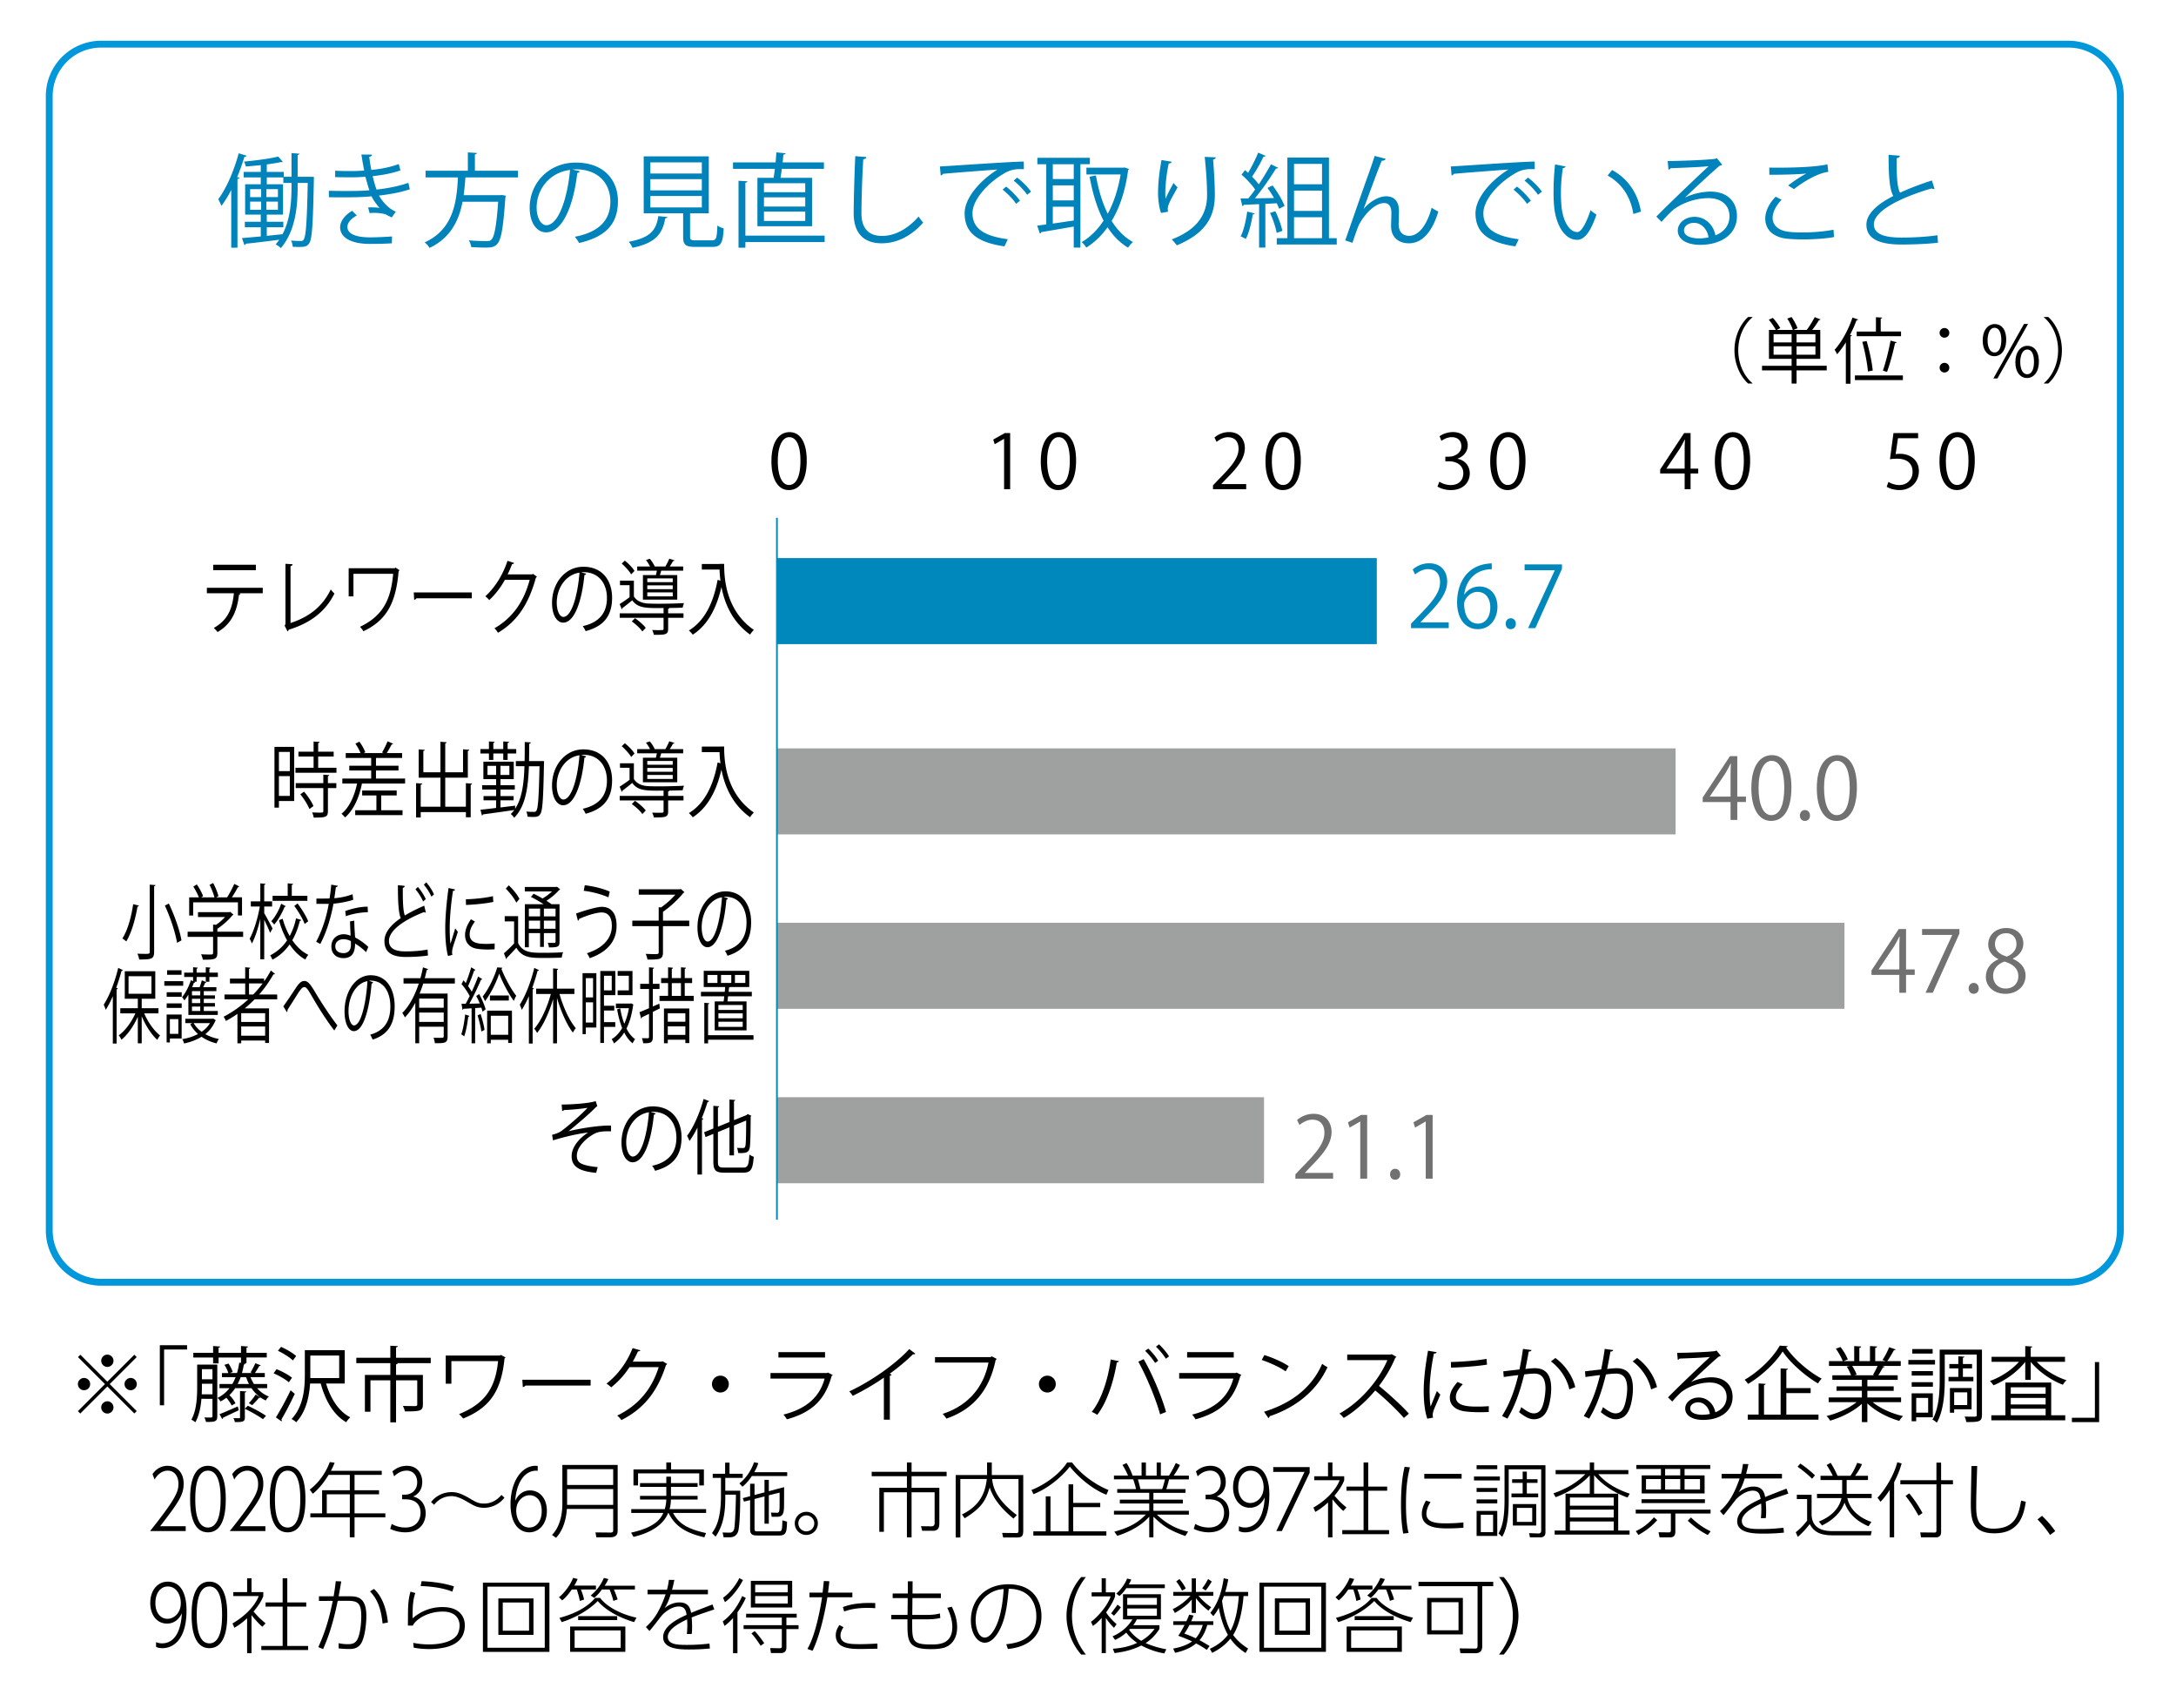 <svg xmlns="http://www.w3.org/2000/svg" width="300" height="235.441" xml:space="preserve"><path fill="none" stroke="#0097DB" stroke-width=".944" stroke-linecap="round" d="M13.938 6.089a7.147 7.147 0 0 0-7.147 7.149v156.367c0 3.944 3.2 7.146 7.147 7.146h271.241a7.148 7.148 0 0 0 7.147-7.146V13.238c0-3.949-3.2-7.149-7.147-7.149H13.938z"/><path d="M289.404 187.757v8.276h-3.755v-.598h3.169v-7.679h.586zM284.699 187.723h-3.891c1.015 1.083 2.616 2.064 4.104 2.537a2.452 2.452 0 0 0-.508.621c-1.601-.598-3.371-1.827-4.432-3.158v2.481h-.755v-2.481c-1.061 1.376-2.808 2.616-4.387 3.236a3.59 3.59 0 0 0-.484-.598c1.432-.496 3.011-1.511 4.003-2.639h-3.778v-.688h4.646v-1.488l.97.067c-.012.079-.067.136-.215.158v1.263h4.726v.689zm-1.906 2.853v4.511h1.939v.698h-10.193v-.698h1.939v-4.511h6.315zm-.767.654h-4.804v.891h4.804v-.891zm0 2.368v-.901h-4.804v.901h4.804zm-4.803.587v.902h4.804v-.902h-4.804zM266.777 187.464v.631h-3.676v-.631h3.676zm-.304 7.904h-2.289v.541h-.632v-3.845h2.921v3.304zm.011-6.371v.62h-2.921v-.62h2.921zm-2.921 2.154v-.62h2.921v.62h-2.921zm2.887-5.187v.62h-2.808v-.62h2.808zm-.62 6.732h-1.646v2.029h1.646v-2.029zm7.42-6.653v8.987c0 .992-.474.992-2.165.992a2.845 2.845 0 0 0-.226-.756c.327.012.631.012.891.012h.553c.181-.012.226-.057.226-.248v-8.311h-4.409v3.394c0 1.782-.124 4.297-1.094 5.999a2.499 2.499 0 0 0-.598-.428c.913-1.613.992-3.88.992-5.571v-4.07h5.83zm-4.612 3.755h1.354v-1.173h-1.24v-.598h1.24v-1.071l.834.057c-.011.079-.067.124-.203.146v.868h1.264v.598h-1.264v1.173h1.443v.598h-3.428v-.598zm3.179 4.466h-2.401v.474h-.587v-3.406h2.988v2.932zm-.597-2.335h-1.804v1.748h1.804v-1.748zM262.093 193.282h-3.913c1.049.868 2.695 1.59 4.184 1.917a3.224 3.224 0 0 0-.507.665c-1.567-.439-3.304-1.342-4.409-2.413v2.582h-.756v-2.525c-1.104 1.026-2.842 1.883-4.375 2.323a3.021 3.021 0 0 0-.496-.644c1.466-.338 3.09-1.06 4.139-1.905h-3.846v-.654h4.578v-.913h-3.495v-.609h3.495v-.901h-4.07v-.632h2.571a5.563 5.563 0 0 0-.587-1.195l.439-.09h-2.887v-.665h1.895c-.169-.474-.575-1.185-.947-1.715l.644-.226c.405.52.834 1.241 1.003 1.715l-.598.226h1.478v-2.075l.958.057c-.011.112-.102.169-.248.191v1.827h1.466v-2.075l.981.057c-.012.112-.112.169-.26.191v1.827h1.421c-.146-.057-.315-.124-.417-.158.327-.485.722-1.24.925-1.759l.891.304c-.022.068-.112.102-.236.102-.237.44-.598 1.061-.914 1.512h1.85v.665h-2.549l.327.102c-.033.079-.124.112-.236.102a12.58 12.58 0 0 1-.632 1.082h2.673v.632h-4.184v.901h3.631v.609h-3.631v.913h4.646v.652zm-3.867-3.777c.203-.327.462-.823.631-1.218h-3.507c.26.372.508.868.62 1.206l-.35.079h2.785l-.179-.067zM246.472 185.558c-.033.102-.124.147-.236.17 1.094 1.612 3.146 3.383 4.916 4.308a3.515 3.515 0 0 0-.507.665c-1.805-1.061-3.834-2.842-4.872-4.409-.925 1.488-2.808 3.304-4.77 4.477a4.211 4.211 0 0 0-.474-.575c1.996-1.15 3.946-3.09 4.838-4.702l1.105.066zm-.192 6.472v2.966h4.432v.699h-9.754v-.699h1.499V190.7l.971.057c-.012.078-.079.135-.226.157v4.082h2.289v-6.371l1.015.057c-.012.079-.079.135-.226.158v2.503h3.349v.688h-3.349zM233.15 190.509c.744-.384 1.905-.654 2.796-.654 1.793 0 2.921 1.049 2.921 2.706 0 2.041-1.793 3.169-4.06 3.169-1.466 0-2.47-.587-2.47-1.579 0-.834.823-1.511 1.85-1.511 1.274 0 2.131 1.015 2.301 2.041.901-.339 1.556-1.061 1.556-2.108 0-1.218-.902-1.996-2.323-1.996-1.691 0-3.349.755-4.093 1.477-.339.316-.778.79-1.083 1.14l-.575-.575c1.016-1.061 4.24-4.139 5.773-5.57-.653.09-2.909.18-4.194.226-.034.078-.146.146-.237.169l-.09-.959c1.522-.011 4.432-.124 5.255-.248l.169-.079.598.733a.556.556 0 0 1-.271.102c-.801.654-2.943 2.661-3.822 3.507v.009zm1.556 4.51c.339 0 .733-.045 1.026-.112-.124-.868-.767-1.602-1.602-1.602-.586 0-1.104.315-1.104.835 0 .687.936.879 1.68.879zM222.41 186.1c-.022.135-.157.191-.372.203-.124.631-.327 1.725-.462 2.401.507-.057.97-.102 1.252-.102 1.714-.022 2.3 1.116 2.3 2.808 0 .846-.158 1.85-.383 2.526-.35 1.15-1.071 1.702-2.008 1.702-.462 0-1.071-.191-2.041-.98.124-.203.215-.451.305-.688.902.699 1.376.857 1.726.857.643 0 1.025-.406 1.251-1.128.237-.699.361-1.736.361-2.312-.012-1.285-.429-2.052-1.557-2.041-.338 0-.8.045-1.375.113-.564 2.3-1.229 4.273-2.312 6.089l-.745-.361c1.095-1.747 1.715-3.495 2.244-5.638-.575.067-1.398.169-2.007.271l-.067-.789c.552-.067 1.477-.169 2.232-.26.169-.823.35-1.838.484-2.83l1.174.159zm5.222 5.423c-.361-1.646-1.433-3.045-2.538-3.856l.609-.474c1.195.846 2.379 2.401 2.74 4.014l-.811.316zM211.142 186.1c-.022.135-.157.191-.372.203-.124.631-.327 1.725-.462 2.401.507-.057.97-.102 1.252-.102 1.714-.022 2.3 1.116 2.3 2.808 0 .846-.158 1.85-.383 2.526-.35 1.15-1.071 1.702-2.008 1.702-.462 0-1.071-.191-2.041-.98.124-.203.215-.451.305-.688.902.699 1.376.857 1.726.857.643 0 1.025-.406 1.251-1.128.237-.699.361-1.736.361-2.312-.012-1.285-.429-2.052-1.557-2.041-.338 0-.8.045-1.375.113-.564 2.3-1.229 4.273-2.312 6.089l-.745-.361c1.094-1.747 1.715-3.495 2.244-5.638-.575.067-1.398.169-2.007.271l-.067-.789c.552-.067 1.477-.169 2.232-.26.169-.823.35-1.838.484-2.83l1.174.159zm5.221 5.423c-.361-1.646-1.433-3.045-2.538-3.856l.609-.474c1.195.846 2.379 2.401 2.74 4.014l-.811.316zM198.067 186.393c-.034.124-.146.191-.372.181-.395 1.838-.598 3.856-.598 5.074 0 .846.033 1.702.146 2.232.214-.553.699-1.736.856-2.131l.474.496c-.462 1.139-.8 1.781-.958 2.289-.057.191-.09.372-.09.529 0 .124.022.237.056.35l-.801.147c-.36-1.071-.496-2.38-.496-3.88 0-1.477.237-3.54.598-5.491l1.185.204zm7.183 8.243c-.406.022-.823.033-1.24.033-.801 0-1.556-.045-2.098-.124-1.387-.203-2.029-.97-2.029-1.871 0-.778.429-1.433 1.06-2.177l.733.315c-.564.587-.959 1.128-.959 1.771 0 1.309 1.917 1.309 3.09 1.309.474 0 .981-.023 1.455-.057l-.012.801zm-5.221-6.89c1.455-.034 3.417-.17 4.916-.429l.068.789c-1.398.237-3.665.384-4.962.417l-.022-.777zM192.516 187.035a.23.23 0 0 1-.146.124 17.438 17.438 0 0 1-2.255 3.879c1.229.981 3.078 2.661 4.127 3.823l-.688.598c-.992-1.15-2.808-2.864-3.958-3.789-.992 1.206-2.706 2.853-4.341 3.789a4.169 4.169 0 0 0-.587-.609c3.124-1.714 5.594-4.916 6.608-7.363h-5.537v-.767h5.977l.146-.057.654.372zM174.313 186.787c1.173.372 2.525.959 3.36 1.533l-.429.711c-.812-.575-2.143-1.173-3.293-1.567l.362-.677zm-.044 7.815c4.003-1.24 6.664-3.484 8.017-6.607.237.191.496.338.733.462-1.409 3.09-4.161 5.491-7.983 6.766a.373.373 0 0 1-.158.26l-.609-.881zM171.152 189.538a.251.251 0 0 1-.146.113c-.925 3.405-2.808 5.063-6.18 5.999a3.302 3.302 0 0 0-.474-.654c3.067-.767 4.973-2.346 5.684-4.961h-7.465v-.768h7.803l.113-.067.665.338zm-1.059-2.413h-6.428v-.744h6.428v.744zM154.267 187.633c-.034.09-.124.158-.293.169-.451 2.707-1.387 5.56-2.706 7.229-.203-.158-.508-.305-.756-.406 1.263-1.533 2.255-4.397 2.616-7.228l1.139.236zm5.671 7.33c-.53-1.974-1.838-5.176-2.999-7.263l.732-.35c1.185 2.019 2.504 5.198 3.09 7.285l-.823.328zm-1.634-9.067a8.05 8.05 0 0 1 1.376 1.669l-.429.315c-.315-.508-.902-1.24-1.376-1.669l.429-.315zm1.488-.586c.508.474 1.071 1.15 1.387 1.658l-.439.327a8.986 8.986 0 0 0-1.376-1.658l.428-.327zM145.557 190.79a1.161 1.161 0 1 1-1.162-1.161 1.16 1.16 0 0 1 1.162 1.161zM137.422 187.317a.266.266 0 0 1-.147.124c-.891 4.273-3.101 6.811-6.788 8.107a6.037 6.037 0 0 0-.519-.654c3.496-1.139 5.638-3.653 6.314-7.07h-7.375v-.755h7.668l.158-.102.689.35zM126.198 186.596c-.045.056-.113.09-.214.09-.034 0-.067 0-.113-.011-.868.879-2.12 1.905-3.213 2.694.09.034.225.102.271.124-.022.068-.124.136-.248.146v6.056h-.823v-5.796c-1.195.846-2.751 1.759-4.296 2.515a4.028 4.028 0 0 0-.474-.62c3.079-1.421 6.45-3.834 8.266-5.83l.844.632zM114.806 189.538a.251.251 0 0 1-.146.113c-.925 3.405-2.808 5.063-6.18 5.999a3.262 3.262 0 0 0-.474-.654c3.067-.767 4.973-2.346 5.684-4.961h-7.465v-.768h7.803l.113-.067.665.338zm-1.06-2.413h-6.427v-.744h6.427v.744zM100.479 190.79a1.161 1.161 0 1 1-1.162-1.161 1.16 1.16 0 0 1 1.162 1.161zM91.985 188.017a.774.774 0 0 1-.169.157c-1.184 3.654-3.033 5.999-6.146 7.578a2.955 2.955 0 0 0-.575-.62c2.955-1.433 4.781-3.688 5.717-6.676h-4.026a11.538 11.538 0 0 1-2.526 2.785 4.441 4.441 0 0 0-.643-.519c1.534-1.185 2.831-2.909 3.597-4.894l1.071.304c-.045.113-.181.146-.327.146-.226.496-.462.97-.722 1.421h3.969l.135-.067.645.385zM72.011 190.192h9.416v.801H72.44c-.068.112-.214.191-.361.214l-.068-1.015zM69.706 187.125a.356.356 0 0 1-.146.113c-.44 4.409-1.94 6.777-5.706 8.299a4.717 4.717 0 0 0-.564-.608c3.597-1.466 5.007-3.608 5.379-7.307h-6.438v3.111h-.778v-3.879h7.476l.124-.09.653.361zM59.385 187.159v.744H54.66v.012h.169c-.011.079-.079.135-.226.157v1.455h3.699v4.07c0 .892-.361.959-2.481.959-.034-.226-.169-.541-.271-.756.812.022 1.5.022 1.714.022.203-.022.259-.067.259-.226v-3.326h-2.92v5.796h-.79v-5.796h-2.74v4.33h-.767v-5.074h3.507v-1.624h-4.691v-.744h4.691v-1.657l1.026.056c-.011.091-.079.147-.237.17v1.432h4.783zM38.125 188.738c.744.281 1.668.789 2.131 1.173l-.428.631c-.451-.395-1.365-.925-2.109-1.24l.406-.564zm-.09 6.642c.575-.902 1.41-2.425 2.03-3.732l.575.484c-.563 1.207-1.296 2.628-1.838 3.519a.283.283 0 0 1 .045.158.267.267 0 0 1-.034.124l-.778-.553zm.711-9.721c.733.316 1.635.846 2.086 1.264l-.451.608c-.428-.417-1.319-.98-2.063-1.33l.428-.542zm8.784 5.052h-2.571c.609 2.063 1.737 3.856 3.338 4.657a2.98 2.98 0 0 0-.564.677c-1.725-.981-2.875-2.966-3.518-5.334h-1.466c-.113 1.793-.542 3.868-1.917 5.346-.124-.147-.451-.361-.631-.451 1.658-1.76 1.827-4.263 1.827-6.157v-3.338h5.503v4.6zm-4.748-3.857v3.102h3.98v-3.102h-3.98zM29.957 188.106v7.115c0 .756-.338.789-1.556.789a2.325 2.325 0 0 0-.225-.62c.225 0 .428.012.597.012.462 0 .519 0 .519-.181v-2.401H27.77c-.09 1.127-.327 2.322-.834 3.236a2.574 2.574 0 0 0-.552-.361c.733-1.33.8-3.169.8-4.521v-3.067h2.773zm6.878 3.248h-1.387c.451.507.992.913 1.624 1.149a2.023 2.023 0 0 0-.429.542 3.616 3.616 0 0 1-.733-.418c-.034.046-.113.068-.214.068-.237.293-.62.71-.936 1.003 0 0-.439-.281-.451-.281.304-.316.722-.835.936-1.185l.632.384v-.012a4.914 4.914 0 0 1-1.207-1.251h-2.244a5.48 5.48 0 0 1-.801.958c.35.327.699.801.834 1.139l-.53.293c-.124-.304-.417-.732-.722-1.07-.248.191-.507.36-.79.507a2.954 2.954 0 0 0-.428-.484 4.666 4.666 0 0 0 1.646-1.342H30.26v-.575h1.771c.169-.294.327-.609.451-.947H30.6v-.564h.879a4.112 4.112 0 0 0-.542-1.127l.564-.181c.248.35.496.834.575 1.161l-.395.146h.992c.135-.439.237-.924.316-1.432l.237.034v-.745h-3.09v.813h-.755v-.813h-2.729v-.643h2.729v-.936l.981.067c-.011.079-.079.136-.226.158v.71h3.09v-.936l.97.067c-.011.079-.068.136-.214.158v.71h2.796v.643h-2.796v.801h-.372v.012l.237.022c-.023.079-.09.124-.226.135-.068.406-.158.801-.259 1.173h1.409c-.09-.033-.169-.078-.226-.09.226-.361.508-.902.654-1.263l.755.293c-.034.057-.102.09-.214.09-.146.282-.383.654-.598.97h1.365v.564h-1.974c.136.338.293.653.485.947h1.816v.578zm-8.998-.18c0 .315-.011.665-.022 1.026h1.477v-1.455h-1.455v.429zm1.455-2.436h-1.455v1.387h1.455v-1.387zm.969 6.201c.654-.248 1.579-.665 2.526-1.071l.124.53-2.165 1.026a.203.203 0 0 1-.113.181l-.372-.666zm3.496-.754.406-.406c.846.384 1.939.981 2.515 1.387l-.428.463c-.553-.406-1.624-1.026-2.492-1.433v1.173c0 .564-.192.677-1.376.654a2.08 2.08 0 0 0-.203-.541c.372.011.676.011.789.011.102 0 .124-.033.124-.135v-3.608l.869.056c-.011.068-.068.124-.203.147v2.232zm-.575-4.353a7.313 7.313 0 0 1-.417.947h1.556a8.814 8.814 0 0 1-.395-.947h-.744zM22.036 193.711v-8.277h3.755v.587h-3.168v7.69h-.587zM11.079 186.742l3.721 3.721 3.721-3.721.327.327-3.721 3.721 3.721 3.722-.327.327-3.721-3.722-3.732 3.732-.327-.327 3.732-3.732-3.721-3.721.327-.327zm.507 4.894a.852.852 0 0 1-.846-.846c0-.462.383-.846.846-.846s.846.384.846.846a.852.852 0 0 1-.846.846zm2.369-4.06c0-.462.383-.846.846-.846s.846.384.846.846a.851.851 0 0 1-.846.846.85.85 0 0 1-.846-.846zm1.691 6.428c0 .462-.383.846-.846.846s-.846-.384-.846-.846.383-.846.846-.846c.485 0 .846.406.846.846zm2.368-4.06c.462 0 .846.384.846.846a.852.852 0 0 1-.846.846.852.852 0 0 1-.846-.846c0-.484.406-.846.846-.846zM25.603 210.381v.665h-4.91c3.647-4.563 3.907-5.478 3.907-6.522 0-.946-.497-1.803-1.476-1.803-.168 0-1.104 0-1.813 1.228l-.281-.753c.506-.733 1.205-1.14 2.083-1.14 1.16 0 2.207.802 2.207 2.456 0 1.533-.664 2.545-3.243 5.869h3.526zm.61-3.74c0-.936 0-4.585 2.456-4.585 2.433 0 2.456 3.583 2.456 4.585 0 1.012-.022 4.584-2.456 4.584-2.433 0-2.456-3.582-2.456-4.584zm4.202 0c0-1.204-.09-3.92-1.746-3.92s-1.745 2.749-1.745 3.92c0 1.194.089 3.921 1.745 3.921s1.746-2.749 1.746-3.921zm6.173 3.74v.665h-4.911c3.649-4.563 3.908-5.478 3.908-6.522 0-.946-.496-1.803-1.475-1.803-.169 0-1.104 0-1.813 1.228l-.282-.753c.506-.733 1.205-1.14 2.083-1.14 1.16 0 2.207.802 2.207 2.456 0 1.533-.664 2.545-3.244 5.869h3.527zm.611-3.74c0-.936 0-4.585 2.455-4.585 2.433 0 2.455 3.583 2.455 4.585 0 1.012-.022 4.584-2.455 4.584-2.433 0-2.455-3.582-2.455-4.584zm4.2 0c0-1.204-.089-3.92-1.745-3.92-1.655 0-1.746 2.749-1.746 3.92 0 1.194.09 3.921 1.746 3.921s1.745-2.749 1.745-3.921zm11.233-3.897v.563h-3.751v2.117h3.378v.563h-3.378v2.624h4.247v.553h-4.247v2.748h-.653v-2.748h-5.441v-.553h1.622v-3.188h3.819v-2.117H45.3c-.136.226-1.048 1.733-2.174 2.602l-.429-.573c1.465-1.095 2.344-2.637 2.771-3.795l.666.088c-.213.553-.338.789-.508 1.116h7.006zm-4.403 3.243h-3.177v2.624h3.177v-2.624zm5.774 4.077a3.725 3.725 0 0 0 1.892.497c1.656 0 2.083-1.24 2.083-2.029 0-.743-.304-1.858-2.117-1.858h-.428v-.642h.439c.731 0 1.645-.518 1.645-1.7 0-.934-.552-1.611-1.431-1.611-.214 0-.968 0-1.746.789l-.237-.688c.237-.189.878-.767 2.006-.767 1.418 0 2.105 1.082 2.105 2.229 0 1.432-.992 1.882-1.25 2.006 1.667.416 1.724 1.96 1.724 2.32 0 1.05-.586 2.613-2.805 2.613a4.852 4.852 0 0 1-2.083-.474l.203-.685zM69.549 206.448a3.602 3.602 0 0 1-2.759 1.397c-.958 0-1.488-.314-2.22-.742-.89-.53-1.609-.868-2.309-.868-.957 0-1.824.428-2.41 1.194l-.417-.383c.698-.891 1.723-1.364 2.848-1.364.7 0 1.319.193 2.512.891.778.463 1.161.687 1.925.687.339 0 1.442-.022 2.412-1.194l.418.382zm4.585-3.704c-1.587-.17-2.917 1.352-3.097 4.123.63-1.319 1.622-1.42 2.038-1.42 1.295 0 2.321 1.058 2.321 2.813 0 1.894-1.149 2.964-2.421 2.964-1.409 0-2.591-1.193-2.591-3.876 0-2.982 1.441-5.293 3.446-5.293.125 0 .215.014.304.023v.666zm-1.114 3.367c-.857 0-1.847.732-1.847 2.128 0 1.16.641 2.322 1.801 2.322 1.001 0 1.712-.9 1.712-2.255.001-1.653-.912-2.195-1.666-2.195zM85.157 210.897c0 .396 0 1.015-1.059 1.015h-1.881l-.123-.677 2.072.021c.372 0 .372-.146.372-.405v-2.85h-6.386c-.09 1.397-.507 2.929-1.487 3.977l-.563-.393c1.396-1.42 1.429-3.708 1.429-4.293v-5.36h7.625v8.965zm-6.971-8.378v2.175h6.352v-2.175h-6.352zm0 2.748v2.173h6.352v-2.173h-6.352zm10.052-.305v-.519h3.625v-.891h.643v.891h3.671v.519h-3.671v1.24h3.671v.505h-3.683a4.986 4.986 0 0 1-.18 1.318h5.035v.529h-4.551c.755 1.431 1.949 2.207 4.54 2.771l-.226.586c-3.03-.688-4.191-1.858-4.945-3.357h-.045c-.855 2.084-3.221 2.927-4.787 3.299l-.325-.585c3.434-.753 4.111-2.004 4.438-2.714h-4.417v-.529h4.62a5.43 5.43 0 0 0 .212-1.318h-3.625v-.505h3.625v-1.24h-3.625zm4.28-3.367v.956h4.527v2.21h-.642v-1.667h-8.436v1.667h-.632v-2.21h4.528v-.956h.655zm7.452 1.554v-1.531h.607v1.531h1.814v.573h-2.399v1.77h2.061c0 .439.035 3.853-.235 5.394-.125.677-.552 1.026-1.228 1.026h-.822l-.146-.665.89.021c.371.013.563-.1.688-.449.169-.496.259-4.26.259-4.787h-1.464c0 1.724-.022 3.885-1.34 5.789l-.496-.495c.44-.62 1.238-1.723 1.238-5.17v-2.434h-1.136v-.573h1.709zm1.972 1.33c.99-.776 1.667-1.893 2.015-2.916l.585.123c-.113.349-.191.608-.553 1.248h4.54v.53h-4.866c-.62.913-1.104 1.306-1.306 1.476l-.415-.461zm3.456 1.238v-1.723h.597v1.564l2.107-.563c0 .451 0 2.332-.012 2.716-.022 1.056-.235 1.373-1.025 1.373h-.675l-.101-.586.754.033c.393.022.439-.101.439-1.228v-1.554l-1.487.371v3.909h-.597v-3.751l-1.373.349v4.021c0 .43.067.439.405.439h2.839c.292 0 .44 0 .495-.237.068-.234.068-.336.101-1.282l.642.189c-.046 1.33-.068 1.905-1.071 1.905h-2.917c-.551 0-1.103 0-1.103-.821v-4.057l-.845.204-.169-.476 1.014-.267v-1.713h.608v1.543l1.374-.358zm7.361 4.268c0 .89-.721 1.601-1.588 1.601-.89 0-1.599-.711-1.599-1.601a1.59 1.59 0 0 1 1.599-1.588c.867 0 1.588.7 1.588 1.588zm-2.692 0c0 .609.495 1.104 1.104 1.104.597 0 1.093-.494 1.093-1.104 0-.608-.496-1.093-1.093-1.093a1.097 1.097 0 0 0-1.104 1.093zm15.61-8.39v1.284h4.832v.608h-4.832v1.6h3.829v4.773c0 .495-.01 1.149-.844 1.149h-1.521l-.169-.629 1.453.021c.36 0 .429-.259.429-.438v-4.258h-3.177v6.218h-.642v-6.218h-3.176v5.452h-.631v-6.07h3.807v-1.6h-4.855v-.608h4.855v-1.284h.642zm11.059 0v1.734h4.337v7.59c0 .813-.146 1.017-.9 1.017h-1.871l-.136-.634 1.927.024c.271 0 .326-.069.326-.35v-7.106h-3.638c.112 1.136.574 2.85 3.413 4.978l-.472.485c-1.408-1.16-2.703-2.535-3.278-4.293-.496 1.7-1.059 2.795-3.446 4.246l-.372-.528c2.838-1.363 3.254-3.514 3.423-4.888H132.4v8.065h-.642v-8.606h4.325v-1.734h.653zm5.469 3.796c1.655-.642 3.795-2.062 4.921-3.796h.675c1.285 1.712 3.312 3.109 5.023 3.796l-.292.654c-1.892-.745-3.841-2.378-5.034-3.877-1.105 1.409-3.008 3.019-5.014 3.796l-.279-.573zm9.483 2.365h-3.729v3.333h4.573v.585h-10.069v-.585h1.712v-4.821h.653v4.821h2.489v-6.477h.642v2.556h3.729v.588zm11.725 3.976c-2.287-.813-3.12-1.432-4.394-2.67v2.86h-.575v-2.85c-.642.72-1.935 1.846-4.414 2.637l-.395-.576c2.321-.608 3.424-1.43 4.337-2.353h-4.393v-.521h4.864v-1.011h-4.055v-.53h4.055v-.937h-4.414v-.517h2.591c-.068-.338-.136-.599-.383-1.34h-2.658v-.519h1.937a8.904 8.904 0 0 0-.765-1.464l.563-.271a8.51 8.51 0 0 1 .834 1.734h1.238v-1.803h.598v1.803h1.484v-1.803h.575v1.803h1.127c.314-.497.63-1.081.936-1.734l.573.271a9.573 9.573 0 0 1-.866 1.464h2.095v.519h-2.727a16.22 16.22 0 0 1-.382 1.34h2.646v.517h-4.426v.937h4.056v.53h-4.056v1.011h4.889v.521h-4.415c1.509 1.463 3.063 2.081 4.313 2.343l-.393.609zm-3.187-6.465c.181-.518.269-.845.384-1.34h-3.728c.133.463.201.721.348 1.34h2.996zm4.555 4.797a3.729 3.729 0 0 0 1.893.497c1.657 0 2.085-1.24 2.085-2.029 0-.743-.305-1.858-2.119-1.858h-.427v-.642h.44c.73 0 1.644-.518 1.644-1.7 0-.934-.552-1.611-1.431-1.611-.213 0-.97 0-1.745.789l-.237-.688c.237-.189.877-.767 2.004-.767 1.421 0 2.105 1.082 2.105 2.229 0 1.432-.991 1.882-1.248 2.006 1.665.416 1.724 1.96 1.724 2.32 0 1.05-.587 2.613-2.806 2.613a4.86 4.86 0 0 1-2.083-.474l.201-.685zm6.021.327c.169.069.439.171.846.171.519 0 1.7-.181 2.308-1.917.305-.855.373-1.654.405-2.229-.654 1.362-1.688 1.42-2.049 1.42-1.452 0-2.311-1.275-2.311-2.829 0-1.755 1.004-2.95 2.413-2.95 2.589 0 2.589 3.335 2.589 3.964 0 4.09-1.881 5.205-3.322 5.205-.439 0-.676-.091-.879-.179v-.656zm-.089-5.373c0 1.365.744 2.164 1.667 2.164.878 0 1.834-.779 1.834-2.176 0-1.079-.573-2.285-1.8-2.285-.981 0-1.701.89-1.701 2.297zm9.848-2.781v.777l-3.829 8.031h-.767l3.887-8.145h-4.313v-.664h5.022zm4.639 6.037c-.485-.373-1.329-1.375-1.498-1.601v5.249h-.608v-4.819c-.855.787-1.419 1.115-1.757 1.305l-.26-.596c1.894-1.082 3.176-2.568 3.617-3.773h-3.505v-.542h1.904v-1.902h.608v1.902h1.622v.542c-.27.788-.868 1.564-1.34 2.139.73.824.867.957 1.654 1.624l-.437.472zm3.436-6.679v3.324h2.611v.573h-2.611v5.427h2.872v.563h-6.453v-.563h2.938v-5.427h-2.354v-.573h2.354v-3.324h.643zm5.745.675c-.27 1.116-.542 2.444-.542 5.069 0 2.556.249 3.523.362 3.976l-.744.08c-.113-.654-.304-1.814-.304-3.988 0-3.096.35-4.594.495-5.216l.733.079zm2.849 4.787c-.328.475-.574 1.061-.574 1.623 0 1.215 1.396 1.306 2.68 1.306 1.216 0 1.972-.078 2.422-.125v.734c-.327.022-1.24.09-2.15.09-1.386 0-3.581-.09-3.581-1.995 0-.55.168-1.158.574-1.846l.629.213zm4.279-3.885v.652h-5.146v-.652h5.146zm5.276.36v.54h-3.571v-.54h3.571zm-.36-1.554v.541h-2.85v-.541h2.85zm0 3.131v.551h-2.85v-.551h2.85zm0 1.578v.551h-2.85v-.551h2.85zm0 1.587v3.446h-2.85v-3.446h2.85zm-.575.527h-1.699v2.402h1.699v-2.402zm2.151-6.261v4.246c0 3.458-.574 4.461-.9 5.058l-.496-.462c.36-.72.822-1.609.822-4.651v-4.753h5.642v9.237c0 .686-.506.708-.8.708h-1.339l-.113-.585 1.251.044c.27.013.415-.113.415-.383v-8.459h-4.482zm2.501 1.362h1.474v.508h-1.474v1.466h1.565v.517h-3.684v-.517h1.543v-1.466h-1.452v-.508h1.452v-1.045h.575v1.045zm1.296 3.426v2.961h-3.223v-2.961h3.223zm-.554.528h-2.117v1.926h2.117v-1.926zm11.855-1.959v5.079h1.567v.563h-10.329v-.563h1.498v-5.079h3.345v-2.521c-1.733 1.881-4.177 2.802-4.708 3.007l-.303-.53c2.534-.9 3.693-1.96 4.402-2.647h-4.1v-.563h4.708v-1.048h.597v1.048h4.72v.563h-4.144c.438.497 1.589 1.78 4.336 2.692l-.307.53c-.539-.192-2.971-1.093-4.605-3.088v2.558h3.323zm-.62.531h-6.036v1.126h6.036v-1.126zm0 1.666h-6.036v1.091h6.036v-1.091zm0 1.633h-6.036v1.25h6.036v-1.25zm8.498 1.397c0 .697-.372.799-.79.799h-1.384l-.146-.708 1.395.021c.238 0 .306-.066.306-.326v-2.275h-4.843v-.54h10.316v.54h-4.854v2.489zm-5.452-.059c.822-.393 1.633-.911 2.501-1.914l.45.395c-.676.765-1.453 1.408-2.59 2.04l-.361-.521zm10.261-8.58h-3.537v.891h2.76v2.489h-8.673v-2.489h2.657v-.891h-3.391v-.541h10.184v.541zm-.732 4.708h-8.738v-.53h8.738v.53zm-6.061-3.312h-2.061v1.441h2.061v-1.441zm2.659-1.396h-2.085v.891h2.085v-.891zm0 1.396h-2.085v1.441h2.085v-1.441zm2.725 0h-2.128v1.441h2.128v-1.441zm-1.248 5.293c.72.687 1.531 1.342 2.712 1.915l-.394.509c-1.049-.542-1.882-1.161-2.761-1.973l.443-.451zm12.546-6.002v.632h-5.136c-.306.979-.519 1.407-.845 1.901.372-.281 1.069-.786 2.062-.786 1.34 0 1.508.957 1.6 1.441.628-.26.865-.351 2.95-1.162l.248.688c-1.779.598-2.333.788-3.119 1.104.066.662.088 1.791.01 2.274l-.676.013c.078-.621.078-1.488.034-2.018-.721.34-2.659 1.25-2.659 2.401 0 1.113 1.466 1.113 2.691 1.113 1.479 0 2.547-.125 3.054-.18l.057.674c-.62.058-1.453.137-2.793.137-1.205 0-3.65 0-3.65-1.701 0-1.509 1.938-2.489 3.232-3.075-.09-.507-.19-1.146-1.079-1.146-1.105 0-2.13 1.012-2.254 1.137-.135.146-1.476 1.913-1.791 2.241l-.484-.554c.868-.799 1.791-1.833 2.716-4.503h-2.49v-.632h2.681c.09-.359.19-.745.26-1.364l.755.011c-.103.497-.159.789-.316 1.354h4.942zm4.087 2.873v2.658c0 2.353 2.221 2.353 2.964 2.353h5.326l-.135.585h-5.191c-1.895 0-2.671-.539-3.223-1.553a12 12 0 0 1-1.643 1.766l-.283-.639c.508-.407.99-.859 1.566-1.601v-2.974h-1.419v-.596h2.038zm.069-2.208a15.686 15.686 0 0 0-2.006-1.656l.383-.438a15.67 15.67 0 0 1 2.017 1.622l-.394.472zm7.772 6.554c-2.051-.89-2.884-2.116-3.301-3.268-.519 1.443-1.725 2.491-3.109 3.156l-.427-.542c.574-.236 2.646-1.093 3.118-3.232h-3.378v-.585h3.458c.012-.125.012-.158.012-.316v-1.586h-2.985v-.587h1.69a13.136 13.136 0 0 0-.845-1.486l.551-.303c.382.596.642 1.09.947 1.789h1.778c.269-.396.586-.899.935-1.789l.664.189a8.13 8.13 0 0 1-.957 1.6h1.78v.587h-2.939v1.586c0 .203 0 .227.011.316h3.435v.585h-3.355c.146.618.643 2.343 3.322 3.288l-.405.598zm3.537 1.532h-.608v-6.554c-.608.968-1.058 1.417-1.271 1.642l-.417-.563c.946-.944 2.31-3.129 2.726-4.886l.607.169c-.136.459-.383 1.329-1.036 2.579v7.613zm6.476-10.305v2.421h1.633v.573h-1.633v6.477c0 .339-.022.834-.755.834h-2.018l-.1-.688 1.926.021c.18 0 .303 0 .303-.303v-6.342h-4.976v-.573h4.976v-2.421h.644zm-4.392 4.235a16.382 16.382 0 0 1 1.825 2.714l-.542.361c-.73-1.275-.991-1.69-1.79-2.726l.507-.349zm9.369-3.774c-.112 3.489-.137 4.349-.137 5.36 0 1.542.035 3.278 2.366 3.278 3.108 0 3.491-2.028 3.83-3.861l.642.154c-.26 1.577-.722 4.349-4.313 4.349-2.93 0-3.268-1.655-3.268-4.031 0-.834.079-4.496.091-5.239l.789-.01zm10.047 9.507a14.422 14.422 0 0 0-1.734-2.14l.619-.497a13.678 13.678 0 0 1 1.824 2.106l-.709.531zM21.515 226.361c.167.065.438.167.845.167.518 0 1.701-.181 2.309-1.914.303-.856.371-1.656.405-2.231-.654 1.364-1.689 1.42-2.05 1.42-1.453 0-2.309-1.273-2.309-2.827 0-1.755 1.003-2.951 2.41-2.951 2.59 0 2.59 3.334 2.59 3.966 0 4.087-1.88 5.202-3.321 5.202-.44 0-.676-.088-.879-.181v-.651zm-.092-5.376c0 1.364.745 2.162 1.667 2.162.879 0 1.836-.774 1.836-2.172 0-1.08-.575-2.285-1.802-2.285-.979 0-1.701.888-1.701 2.295zm4.994 1.623c0-.934 0-4.584 2.455-4.584 2.433 0 2.457 3.582 2.457 4.584 0 1.015-.024 4.584-2.457 4.584s-2.455-3.582-2.455-4.584zm4.2 0c0-1.204-.089-3.918-1.746-3.918-1.655 0-1.746 2.746-1.746 3.918 0 1.194.091 3.92 1.746 3.92 1.657 0 1.746-2.747 1.746-3.92zm5.556 1.633c-.484-.37-1.328-1.371-1.498-1.6v5.248h-.608v-4.82c-.855.789-1.419 1.116-1.757 1.309l-.258-.597c1.892-1.082 3.175-2.57 3.616-3.774h-3.503v-.54h1.903v-1.905h.608v1.905h1.622v.54c-.271.788-.867 1.566-1.342 2.141.733.823.869.955 1.658 1.622l-.441.471zm3.435-6.679v3.325h2.613v.575h-2.613v5.427h2.872v.563h-6.453v-.563h2.94v-5.427h-2.354v-.575h2.354v-3.325h.641zm4.275 9.484c1.194-2.612 1.645-4.696 1.994-6.375l-1.904.013v-.645H46c.148-.91.203-1.282.294-2.082l.754.034c-.124.753-.146.856-.361 2.048h1.363c1.071 0 2.457 0 2.457 2.694 0 1.036-.158 2.521-.553 3.47-.439 1.068-1.272 1.103-1.858 1.103-.676 0-1.148-.058-1.408-.09v-.711c.26.056.632.135 1.24.135.417 0 1.025 0 1.363-.697.393-.799.517-2.276.517-3.142 0-2.162-.721-2.141-2.388-2.141h-.855c-.732 3.559-1.441 5.317-2.016 6.657l-.666-.271zm8.865-3.254c-.203-1.871-.62-3.256-1.735-4.427l.541-.338c1.396 1.263 1.803 3.391 1.926 4.628l-.732.137zm4.511-4.201c-.292.867-.383 1.587-.373 3.492a6.131 6.131 0 0 1 4.135-1.556c2.376 0 3.063 1.374 3.063 2.521 0 1.5-.812 2.604-2.737 3.042a9.87 9.87 0 0 1-2.15.227c-1.016 0-1.679-.112-2.163-.194l-.057-.662c.732.146 1.43.213 2.174.213.743 0 2.771-.076 3.728-1.125.484-.53.484-1.387.484-1.488 0-.428-.158-1.913-2.332-1.913-1.992 0-3.671 1.014-4.121 1.937l-.676-.011c.01-.362.01-1.962.022-2.287.045-1.282.203-1.914.338-2.386l.665.19zm5.101-.191c-.991-.395-2.388-.71-4.369-.768l.134-.676c.935.047 2.759.158 4.46.72l-.225.724zm13.387-1.239v9.539h-9.168v-9.539h9.168zm-8.537.55v8.426h7.894v-8.426H67.21zm6.34 1.622v5.024h-4.842v-5.024h4.842zm-4.235.566v3.882h3.626v-3.882h-3.626zm12.847-2.334v.541H80.09c.248.652.303.821.44 1.385l-.587.192c-.125-.632-.192-.847-.417-1.577h-.699c-.642.945-1.047 1.272-1.317 1.497l-.451-.427c.775-.608 1.611-1.757 1.947-2.67l.632.147a5.414 5.414 0 0 1-.461.911h2.985zm-5.035 4.452c1.508-.396 3.649-1.207 4.922-2.751h.687c.902 1.196 2.794 2.229 5.013 2.726l-.327.608c-2.129-.629-3.965-1.669-5.011-2.906-1.047 1.082-2.896 2.265-4.967 2.906l-.317-.583zm9.088 4.683h-7.613v-3.492h7.613v3.492zm-.641-2.952h-6.352v2.4h6.352v-2.4zm-5.867-1.43v-.541h5.383v.541h-5.383zm7.828-4.731v.52h-2.896c.326.766.429 1.113.507 1.372l-.586.192c-.123-.529-.314-1.047-.518-1.564h-1.059c-.44.585-.687.834-1.059 1.159l-.485-.338a6.163 6.163 0 0 0 1.814-2.421l.619.159c-.125.291-.18.402-.506.921h4.169zm10.064.554v.63h-5.136c-.304.979-.518 1.407-.846 1.904.372-.283 1.071-.788 2.062-.788 1.34 0 1.509.958 1.599 1.439.63-.258.867-.35 2.951-1.16l.247.689c-1.779.596-2.332.786-3.119 1.103.068.665.09 1.79.011 2.274l-.675.013c.079-.62.079-1.487.034-2.018-.721.339-2.659 1.252-2.659 2.399 0 1.115 1.465 1.115 2.692 1.115 1.476 0 2.545-.124 3.053-.182l.056.677c-.619.057-1.452.137-2.792.137-1.206 0-3.649 0-3.649-1.701 0-1.511 1.937-2.489 3.233-3.074-.09-.508-.192-1.149-1.083-1.149-1.102 0-2.127 1.014-2.251 1.137-.135.147-1.476 1.914-1.791 2.241l-.484-.554c.868-.795 1.791-1.833 2.713-4.503h-2.488v-.63h2.68c.091-.361.192-.743.26-1.362l.755.01c-.103.497-.159.789-.316 1.353h4.943zm2.045 4.357c1.216-.877 2.072-2.13 2.68-3.491l.496.259a10.861 10.861 0 0 1-1.149 1.982v5.642h-.609v-4.854c-.607.675-.946.926-1.17 1.094l-.248-.632zm2.793-5.699c-.631 1.207-1.532 2.355-2.489 3.055l-.261-.608c1.06-.745 1.95-2.041 2.231-2.705l.519.258zm7.399 5.182h-1.418v1.046h1.677v.53h-1.677v2.478c0 .282-.023.833-.756.833h-1.375l-.101-.686 1.296.022c.191 0 .304-.022.304-.307v-2.341h-5.271v-.53h5.271v-1.046h-4.921v-.53h6.972v.531zm-.62-1.398h-5.698v-3.67h5.698v3.67zm-5.168 3.257c.652.684 1.159 1.44 1.317 1.665l-.497.36c-.292-.462-.879-1.316-1.273-1.701l.453-.324zm4.559-6.388h-4.493v1.048h4.493v-1.048zm0 1.555h-4.493v1.036h4.493v-1.036zm2.711 7.287c1.25-2.106 1.937-6.521 2.016-7.117H111.6v-.644h1.813c.022-.259.146-1.372.168-1.599l.756.034c-.035.393-.045.507-.181 1.564h3.357v.644h-3.446c-.316 2.038-1.037 5.314-2.04 7.376l-.709-.258zm4.977-2.995c-.417.619-.417 1.002-.417 1.149 0 1.191 1.363 1.191 2.826 1.191.732 0 1.487-.042 2.265-.079v.711c-.362 0-1.892.034-2.208.034-1.396 0-3.537 0-3.537-1.894 0-.572.247-1.014.495-1.406l.576.294zm4.371-2.614c-.293-.022-.586-.044-1.07-.044-1.33 0-2.287.169-3.21.496l-.181-.609c.824-.304 2.017-.641 4.46-.552v.709zm9.05-2.028v.633h-3.92l-.022 2.318h2.005c.709 0 1.239-.056 1.803-.201l.056.619c-.417.121-1.093.19-1.813.19h-2.063v.362c0 2.566-.032 3.106 2.558 3.106 1.104 0 2.973 0 2.973-2.422 0-.936-.315-1.836-.698-2.634l.62-.146c.168.336.743 1.451.743 2.836 0 .419-.034 2.13-1.656 2.762-.653.246-1.655.246-1.993.246-3.233 0-3.2-1.205-3.2-3.748v-.362h-2.229v-.608h2.241l.022-2.318h-2.072v-.633h2.083l.012-1.679h.653l-.012 1.679h3.909zm9.015 6.995c1.286-.157 4.145-.507 4.145-3.862 0-.767-.191-3.751-3.807-3.784-.18 1.97-.394 4.335-1.52 6.125-.62.981-1.25 1.307-1.769 1.307-1.093 0-1.926-1.34-1.926-3.074 0-2.885 2.017-4.978 5.17-4.978 3.784 0 4.56 2.736 4.56 4.369 0 3.335-2.488 4.336-4.628 4.551l-.225-.654zm-2.442-6.893c-1.374.958-1.78 2.378-1.78 3.604 0 .923.35 2.364 1.25 2.364.359 0 .767-.214 1.238-.967 1.115-1.79 1.295-4.563 1.374-5.722-.799.068-1.441.269-2.082.721zm12.763 8.311c-1.587-1.823-2.027-3.974-2.016-5.337 0-1.385.451-3.538 2.016-5.339h.653c-1.249 1.611-1.903 3.322-1.915 5.339 0 2.861 1.442 4.729 1.915 5.337h-.653zm4.533-3.682a8.062 8.062 0 0 1-1.125-1.361v4.842h-.575v-4.842c-.607.675-.868.855-1.204 1.104l-.271-.576c.597-.37 2.229-2.026 2.715-3.502H150.5v-.553h1.384v-1.938h.575v1.938h1.271v.552c-.292.913-1.081 1.993-1.228 2.209.181.314.709.989 1.442 1.621l-.359.506zm-.393-1.992c.134-.192.765-1.027.879-1.205l.46.357c-.259.408-.833 1.051-.946 1.172l-.393-.324zm.191 3.164c.914-.383 2.006-1.115 2.737-2.332h-1.295v-3.469h5.226v3.469h-3.322c-.09.191-.181.383-.484.8h3.604v.507a6.116 6.116 0 0 1-1.901 1.961c1.283.551 2.318.753 2.848.845l-.271.575a10.291 10.291 0 0 1-3.163-1.093c-.799.394-1.916.831-3.705 1.046l-.226-.597c1.554-.112 2.521-.429 3.346-.811-.768-.519-1.24-1.049-1.499-1.419a5.896 5.896 0 0 1-1.544 1.014l-.351-.496zm7.209-7.153v.517h-5.316c-.439.645-.688.86-.946 1.083l-.428-.338c.676-.563 1.25-1.44 1.487-2.073l.574.137c-.08.19-.158.37-.339.675h4.968zm-1.094 1.859h-4.088v.958h4.088v-.958zm0 1.452h-4.088v1.002h4.088v-1.002zm-3.704 2.816c-.034.045-.08.091-.124.135.235.306.732.947 1.667 1.51 1.047-.608 1.531-1.238 1.846-1.645h-3.389zm5.965-4.56v-.53h2.544v-1.869h.574v1.869h2.398v.53h-2.037c.112.135.798.958 1.745 1.574l-.383.465a9.014 9.014 0 0 1-1.724-1.713v2.04h-.574v-1.861c-.383.475-.9 1.026-2.32 1.861l-.304-.53c1.362-.644 2.219-1.59 2.454-1.836h-2.373zm2.792 2.725c-.158.403-.227.563-.313.779h3.038v.515h-.833c-.101.352-.394 1.364-1.068 2.097.438.235.922.528 1.385.809l-.384.53c-.393-.28-.834-.563-1.476-.888-.821.685-1.848 1.058-2.893 1.293l-.261-.586c1.306-.236 2.106-.619 2.603-.991-.879-.402-1.545-.641-1.904-.775.192-.271.384-.553.868-1.488h-1.554v-.515h1.8c.202-.421.307-.678.383-.914l.609.134zm-1.588-3.435c-.271-.54-.405-.743-.801-1.272l.44-.325c.236.257.62.754.88 1.304l-.519.293zm1.024 4.729a8.066 8.066 0 0 1-.709 1.194c.371.123.788.271 1.567.642.595-.63.878-1.52.977-1.836h-1.835zm1.757-5.056c.28-.35.485-.651.813-1.271l.506.338c-.53.877-.709 1.069-.855 1.236l-.464-.303zm6.33.506v.563h-.63c-.046.575-.282 3.583-1.433 5.372.678.924 1.467 1.486 2.063 1.869l-.35.609c-1.115-.721-1.688-1.396-2.094-1.972-.879 1.082-1.895 1.646-2.512 1.959l-.316-.563c.654-.302 1.635-.82 2.489-1.924-.563-.979-1.002-2.311-1.261-3.728a5.755 5.755 0 0 1-.756 1.147l-.404-.461c1.148-1.408 1.621-3.21 1.837-4.764l.629.146c-.09.529-.201 1.058-.416 1.744h3.154zm-3.345.564c-.112.316-.156.451-.248.653.248 2.05.801 3.492 1.161 4.144.709-1.26 1.037-3.174 1.148-4.797h-2.061zm14.074-1.846v9.539h-9.168v-9.539h9.168zm-8.538.55v8.426h7.896v-8.426h-7.896zm6.341 1.622v5.024h-4.843v-5.024h4.843zm-4.234.566v3.882h3.627v-3.882h-3.627zm12.845-2.334v.541h-2.071c.247.652.304.821.439 1.385l-.585.193c-.126-.632-.192-.847-.417-1.577h-.699c-.643.945-1.047 1.272-1.318 1.497l-.448-.427c.774-.608 1.609-1.757 1.946-2.67l.631.147a5.267 5.267 0 0 1-.461.911h2.983zm-5.034 4.452c1.51-.396 3.65-1.207 4.923-2.751h.686c.901 1.196 2.794 2.229 5.013 2.726l-.327.608c-2.129-.629-3.964-1.669-5.011-2.906-1.048 1.082-2.895 2.265-4.967 2.906l-.317-.583zm9.088 4.683h-7.613v-3.492h7.613v3.492zm-.641-2.952h-6.353v2.4h6.353v-2.4zm-5.867-1.43v-.541h5.384v.541h-5.384zm7.828-4.731v.52h-2.896c.326.766.429 1.113.507 1.372l-.586.192c-.124-.529-.315-1.047-.519-1.564h-1.057c-.441.585-.688.834-1.061 1.159l-.483-.338a6.192 6.192 0 0 0 1.814-2.421l.618.159c-.124.291-.181.402-.507.921h4.17zm9.759 8.337c0 .688-.327.966-.968.966h-2.039l-.102-.664 2.062.022c.282 0 .404 0 .404-.449v-8.153h-8.143v-.596h10.306v.596h-1.521v8.278zm-2.669-1.623h-4.922v-5.035h4.922v5.035zm-.599-4.447h-3.728v3.874h3.728v-3.874zm5.584 7.216c.527-.688 1.902-2.521 1.902-5.337 0-2.873-1.419-4.72-1.902-5.339h.651c1.555 1.768 2.017 3.931 2.028 5.339 0 1.396-.462 3.547-2.028 5.337h-.651z"/><g fill="#0082BA"><path d="M31.88 26.186a15.363 15.363 0 0 1-1.352 2.197c-.099-.239-.31-.704-.437-.929 1.113-1.465 2.169-3.901 2.817-6.324l1.099.338c-.057.113-.169.155-.31.141-.282.943-.62 1.887-1 2.803l.324.084c-.028.098-.099.155-.282.169v9.479h-.859v-7.958zm10.957-1.817.451.014c-.014.084-.014.211-.014.324-.127 6.295-.24 8.253-.648 8.831-.268.409-.563.507-1.408.507-.268 0-.563-.014-.859-.028-.014-.253-.099-.62-.239-.859a14.91 14.91 0 0 0 1.408.056c.549 0 .747-.549.901-8h-1.394v.437c0 2.774-.268 6.112-2.31 8.549a3.093 3.093 0 0 0-.718-.507 7.19 7.19 0 0 0 .493-.648c-1.732.225-3.465.437-4.605.549a.258.258 0 0 1-.197.197l-.338-.972c.718-.056 1.605-.141 2.591-.225v-1.268h-2.197v-.761h2.197v-.985h-2.155v-4.183h2.155v-.944h-2.352v-.761h2.352v-.929c-.69.07-1.408.141-2.07.183a2.438 2.438 0 0 0-.239-.676c1.647-.141 3.591-.408 4.718-.69l.634.732a.237.237 0 0 1-.141.042c-.042 0-.07 0-.113-.014-.521.112-1.211.225-1.958.324v1.028h2.338v.676h1.07V21.1l1.099.084c-.014.084-.084.155-.253.169v3.014h1.801zm-8.352 1.704v1.099h1.521v-1.099h-1.521zm0 1.718v1.127h1.521v-1.127h-1.521zm2.24-.62h1.592v-1.099h-1.592v1.099zm0 1.747h1.592v-1.127h-1.592v1.127zm2.225 3.366c1.099-2.099 1.239-4.563 1.239-6.619v-.451h-1.127v-.761h-2.281v.944h2.239v4.183h-2.239v.986h2.281v.761h-2.281v1.183l2.169-.226zM56.501 26.087c-1.268.437-2.803.704-4.253.873.437.761 1.295 1.817 2.324 2.211l-.563.803c-.197-.099-.563-.268-.817-.422-.31-.113-1-.211-1.662-.211-.197 0-.394.014-.577.028l-.197-.775c.479-.028 1.169 0 1.578.057-.38-.409-.831-1.014-1.113-1.592-.944.099-1.986.141-3.774.141-.69 0-1.465 0-2.099-.014l-.014-.887c.634.014 1.451.028 2.155.028 1.155 0 2.296 0 3.437-.099-.155-.437-.38-1.239-.549-1.873-.563.057-1.197.084-1.774.084-.761 0-1.732 0-2.394-.028v-.874a49.72 49.72 0 0 0 2.38.042c.507 0 1.084-.028 1.62-.07a44.638 44.638 0 0 1-.38-2.211l1.451.014c0 .169-.126.268-.38.31.085.606.183 1.254.296 1.803 1.324-.126 2.747-.408 3.774-.816l.24.873c-1.028.38-2.422.648-3.831.803.183.747.366 1.408.535 1.845 1.493-.155 3.113-.479 4.394-.929l.193.886zm-2.479 7.45c-.775.057-1.704.084-3.099.084-2.281-.014-4.056-.746-4.028-2.338.014-.831.747-1.718 1.662-2.225l.634.648c-.817.437-1.295 1.028-1.295 1.563 0 1 1.239 1.437 3.028 1.451 1.056 0 2.169-.056 3.127-.126l-.029.943zM71.418 24.453h-7.253a39.15 39.15 0 0 1-.24 2.451h5.028l.211-.028.563.099c-.014.099-.028.211-.057.296-.295 4.239-.577 5.816-1.141 6.38-.38.409-.76.479-1.648.479-.507 0-1.211-.028-1.915-.07a2.264 2.264 0 0 0-.338-.93 26.19 26.19 0 0 0 2.409.099c.338 0 .521-.014.676-.155.437-.394.718-1.816.972-5.267H63.77c-.479 2.507-1.591 4.958-4.549 6.366a2.856 2.856 0 0 0-.676-.76c3.986-1.803 4.422-5.605 4.591-8.958h-4.464v-.916h5.831v-2.535l1.253.084c-.014.099-.099.169-.282.197v2.253h5.943v.915zM79.941 23.608a.365.365 0 0 1-.352.226c-.507 4.38-1.972 8.197-4.31 8.197-1.183 0-2.253-1.183-2.253-3.408 0-3.38 2.633-6.211 6.337-6.211 4.07 0 5.831 2.577 5.831 5.324 0 3.352-1.944 4.971-5.352 5.76a5.476 5.476 0 0 0-.592-.859c3.24-.62 4.901-2.197 4.901-4.859 0-2.324-1.493-4.437-4.789-4.437-.141 0-.295.014-.422.028l1.001.239zm-1.352-.183c-2.845.353-4.605 2.704-4.605 5.169 0 1.507.648 2.451 1.324 2.451 1.704-.001 2.929-3.761 3.281-7.62zM92.014 29.917c-.014.099-.126.169-.296.183-.38 2.014-1.197 3.38-4.521 4.056-.084-.225-.324-.634-.521-.831 3.042-.549 3.803-1.648 4.084-3.535l1.254.127zm3.126 2.719c0 .409.113.493.761.493h2.239c.592 0 .704-.268.761-2.042.211.169.62.324.873.395-.113 2.042-.38 2.549-1.563 2.549h-2.394c-1.296 0-1.634-.296-1.634-1.395v-3.239h-5.437v-7.845h8.972v7.845H95.14v3.239zm-5.478-10.253v1.535h7.098v-1.535h-7.098zm0 2.309v1.549h7.098v-1.549h-7.098zm0 2.325v1.577h7.098v-1.577h-7.098zM104.424 24.509h2.239c.056-.38.113-.803.169-1.239h-5.774v-.887h5.873c.042-.493.084-.972.099-1.38l1.295.127c-.042.099-.141.169-.324.197-.028.324-.056.676-.099 1.056h5.69v.887h-5.803a22.55 22.55 0 0 1-.183 1.239h4.352v6.676h-7.535v-6.676zm9.267 7.972v.887h-10.929v.775h-.943v-9.225l1.225.07c-.014.099-.099.169-.282.197v7.295h10.929zm-2.675-5.986v-1.239h-5.69v1.239h5.69zm0 1.972V27.2h-5.69v1.268h5.69zm0 1.986v-1.282h-5.69v1.282h5.69zM119.454 21.65c-.028.169-.155.268-.437.31a144.203 144.203 0 0 0-.253 7.45c0 2.099 1.042 3.113 2.817 3.113 1.718 0 3.464-.859 5.07-2.676.141.226.465.676.634.831-1.647 1.873-3.647 2.859-5.718 2.859-2.563 0-3.873-1.479-3.873-4.141 0-1.774.126-6.141.225-7.873l1.535.127zM129.583 22.946c1.056-.042 9.732-.662 11.563-.676l.014 1.057c-.183-.014-.352-.014-.521-.014-.817 0-1.507.141-2.409.718-2.112 1.268-4.155 3.535-4.155 5.352 0 1.972 1.38 3.141 4.873 3.592l-.465.986c-4-.578-5.493-2.07-5.493-4.578 0-1.986 1.958-4.394 4.535-6.014-1.549.113-5.704.422-7.521.592-.042.112-.197.211-.31.225l-.111-1.24zm9.126 2.775a10.423 10.423 0 0 1 1.916 1.943l-.535.437c-.395-.62-1.253-1.493-1.859-1.958l.478-.422zm1.521-1.24c.69.507 1.507 1.324 1.916 1.943l-.535.423c-.38-.563-1.197-1.437-1.859-1.944l.478-.422zM150.261 22.636h-1.31v11.493h-.916v-2.901c-1.69.296-3.366.591-4.465.76a.252.252 0 0 1-.211.197l-.366-1.084c.366-.042.789-.099 1.253-.169v-8.295h-1.226v-.887h7.239v.886zm-2.225 2.043v-2.042h-2.887v2.042h2.887zm0 2.943v-2.07h-2.887v2.07h2.887zm-2.888.873v2.324c.901-.126 1.901-.281 2.887-.422v-1.901h-2.887zm9.901-5.408.592.197a.405.405 0 0 1-.112.183c-.381 2.845-1.169 5.169-2.268 6.986.774 1.253 1.746 2.253 2.943 2.915-.226.169-.535.535-.676.775-1.141-.69-2.07-1.634-2.831-2.817-.845 1.183-1.831 2.112-2.929 2.803a4.037 4.037 0 0 0-.634-.761c1.126-.648 2.155-1.648 3.014-2.958-.888-1.69-1.507-3.746-1.93-6.056l.873-.169c.352 1.958.873 3.76 1.634 5.281.803-1.493 1.422-3.324 1.774-5.422h-4.718v-.93h5.098l.17-.027zM160.065 29.354c-.268-.761-.395-1.859-.408-2.648 0-1.324.141-2.859.479-4.647l1.408.239c-.057.183-.226.225-.408.239-.282 1.169-.479 2.958-.479 4.099 0 .31.015.563.043.76.281-.69.803-1.647 1.099-2.183.126.183.408.479.549.62-1.042 1.873-1.352 2.408-1.352 3 0 .113.014.226.042.353l-.973.168zm7.549-7.661c-.015.169-.127.239-.366.31.099 1.226.239 3.268.239 4.887-.014 2.718-1 5.169-5.239 6.929a7.51 7.51 0 0 0-.704-.817c3.845-1.465 4.873-3.789 4.873-6.098 0-1.732-.169-3.774-.324-5.282l1.521.071zM176.35 28.777a13.596 13.596 0 0 0-.324-.76l-1.577.084v6.028h-.859v-5.986c-.803.028-1.535.07-2.112.084-.015.113-.099.155-.197.183l-.254-1.056h1.07c.31-.366.634-.789.943-1.226-.422-.634-1.196-1.464-1.873-2.056l.479-.62c.141.113.281.239.422.38.493-.831 1.07-1.972 1.395-2.789l1.028.437c-.057.084-.141.113-.296.113a20.93 20.93 0 0 1-1.577 2.76c.366.366.689.747.93 1.056a33.687 33.687 0 0 0 1.676-2.76l1 .479c-.042.07-.155.113-.31.113a37.994 37.994 0 0 1-2.901 4.098l2.633-.042a16.864 16.864 0 0 0-.9-1.394l.704-.338c.661.873 1.38 2.056 1.647 2.831l-.747.381zm-3.367.648c-.028.084-.113.141-.268.141-.197 1.197-.521 2.549-.958 3.38-.183-.127-.493-.268-.704-.366.408-.789.718-2.141.901-3.422l1.029.267zm2.845-.31c.423.859.816 1.972.972 2.704-.169.071-.338.127-.789.282-.126-.746-.507-1.887-.915-2.746l.732-.24zm7.394 3.718h1.071v.873h-8.268v-.873h1.465V21.721h5.731v11.112zm-.957-10.239h-3.859v2.803h3.859v-2.803zm0 6.479V26.27h-3.859v2.803h3.859zm-3.86.873v2.887h3.859v-2.887h-3.859zM185.464 33.143c1.042-2.986 2.774-7.972 3.323-9.464.268-.761.634-1.831.732-2.183l1.521.394c-.07.197-.268.268-.55.268-.774 1.929-1.972 5.225-2.492 6.633h.014c.831-1.014 2.099-1.732 3.084-1.732 1.226 0 1.817.831 1.775 2.141l-.043 1.676c-.014 1.056.55 1.634 1.465 1.634 1.268 0 2.437-1.451 3.085-3.873.281.197.619.38.915.521-.774 2.69-2.169 4.38-4.042 4.38-1.493 0-2.465-.901-2.465-2.338 0-.268.042-1.563.042-1.859 0-.887-.366-1.352-.985-1.352-1.62 0-3.254 2.352-3.605 3.268a44.146 44.146 0 0 0-.774 2.211l-1-.325zM200.015 22.946c1.056-.042 9.731-.662 11.563-.676l.014 1.057c-.183-.014-.352-.014-.521-.014-.817 0-1.507.141-2.408.718-2.113 1.268-4.155 3.535-4.155 5.352 0 1.972 1.381 3.141 4.873 3.592l-.465.986c-4-.578-5.492-2.07-5.492-4.578 0-1.986 1.957-4.394 4.535-6.014-1.55.113-5.704.422-7.521.592-.042.112-.197.211-.31.225l-.113-1.24zm9.126 2.775c.676.507 1.479 1.338 1.915 1.943l-.535.437c-.394-.62-1.253-1.493-1.858-1.958l.478-.422zm1.521-1.24c.689.507 1.507 1.324 1.915 1.943l-.535.423c-.381-.563-1.197-1.437-1.859-1.944l.479-.422zM215.848 22.946c-.028.126-.184.211-.38.225a23.04 23.04 0 0 0-.269 3.507c0 .521.028 1.028.057 1.479.169 2.394 1.141 3.845 2.226 3.831.563 0 1.296-1.437 1.803-3.014.197.197.577.465.816.605-.647 1.901-1.465 3.451-2.634 3.479-1.788.028-3.027-2.141-3.225-4.845a22.845 22.845 0 0 1-.057-1.76c0-1.239.07-2.591.211-3.789l1.452.282zm9.338 6.549c-.395-2.465-1.648-4.239-3.55-5.295l.62-.761c2.056 1.099 3.563 3.127 3.972 5.732l-1.042.324zM232.328 27.228c.929-.479 2.38-.817 3.492-.817 2.239 0 3.648 1.31 3.648 3.38 0 2.549-2.24 3.958-5.07 3.958-1.831 0-3.085-.732-3.085-1.972 0-1.042 1.028-1.887 2.31-1.887 1.592 0 2.662 1.268 2.873 2.549 1.127-.422 1.944-1.324 1.944-2.633 0-1.521-1.127-2.493-2.901-2.493-2.112 0-4.183.944-5.112 1.845-.423.395-.972.986-1.353 1.422l-.718-.718c1.268-1.324 5.295-5.169 7.211-6.958-.817.113-3.634.226-5.239.282-.043.099-.184.183-.296.211l-.113-1.197c1.901-.014 5.535-.155 6.563-.31l.211-.098.747.915a.671.671 0 0 1-.338.127c-1 .817-3.676 3.324-4.774 4.38v.014zm1.943 5.633a6.19 6.19 0 0 0 1.281-.141c-.154-1.084-.957-2-2-2-.732 0-1.38.394-1.38 1.042.001.86 1.17 1.099 2.099 1.099zM252.851 32.678c-1.239.225-2.873.324-4.281.324-1.183 0-2.211-.07-2.761-.183-1.704-.38-2.436-1.451-2.436-2.69 0-1.084.605-2.169 1.437-3.014l.816.422c-.789.817-1.239 1.718-1.239 2.507 0 .817.549 1.563 1.761 1.831.492.112 1.323.169 2.295.169 1.366 0 3-.113 4.338-.38l.07 1.014zm-6.324-7.112c.732-.563 1.732-1.253 2.493-1.634v-.014c-1.07.127-3.521.183-5.085.169 0-.268 0-.732-.014-.986.31.014 5.718.099 8.027-.451l.113 1.042c-1.676.197-3.831 1.662-4.732 2.38l-.802-.506zM266.712 26.044c-.028.014-.07.014-.113.014a.558.558 0 0 1-.296-.084c-4.183 1.226-7.971 3.07-7.957 4.958 0 1.352 1.493 1.817 3.774 1.817 2.268 0 4-.169 4.985-.324l.085 1.028c-1.296.169-3.395.253-5.042.253-2.789 0-4.816-.647-4.831-2.718-.014-1.507 1.493-2.831 3.704-3.972-.479-.859-.647-2.493-.647-5.676l1.549.126c-.014.183-.154.296-.437.338-.014 2.465.07 4 .465 4.761 1.324-.62 2.845-1.183 4.395-1.69l.366 1.169z"/></g><path d="M36.225 81.779h-3.239l.163.057c-.019.067-.086.124-.192.135-.259 2.097-.91 3.969-2.961 5.153a5.52 5.52 0 0 0-.518-.564c1.993-1.127 2.549-2.706 2.77-4.781H28.52v-.755h7.704v.755zm-.949-3.179h-5.884v-.755h5.884v.755zM40.054 85.884c2.434-.8 4.37-2.176 5.548-4.634.125.192.364.428.508.564-1.293 2.593-3.43 4.104-6.315 4.995-.019.09-.076.192-.153.226l-.402-.79.115-.214V77.72l.987.056c-.009.124-.096.226-.288.248v7.86zM55.085 78.6a.331.331 0 0 1-.125.113c-.374 4.409-1.648 6.777-4.849 8.299a4.547 4.547 0 0 0-.479-.609c3.057-1.466 4.255-3.608 4.571-7.307h-5.472v3.112h-.661v-3.879h6.353l.105-.09.557.361zM57.046 81.667h8.001v.801H57.41a.434.434 0 0 1-.307.214l-.057-1.015zM74.022 79.49a.693.693 0 0 1-.144.158c-1.006 3.653-2.578 5.999-5.222 7.578a2.822 2.822 0 0 0-.489-.621c2.51-1.432 4.063-3.687 4.858-6.675h-3.421a11.11 11.11 0 0 1-2.146 2.785 3.95 3.95 0 0 0-.546-.519c1.303-1.184 2.405-2.909 3.057-4.894l.911.305c-.039.113-.153.146-.278.146-.192.496-.393.97-.613 1.421h3.373l.115-.068.545.384zM80.813 79.084c-.039.102-.115.18-.24.18-.345 3.507-1.341 6.563-2.932 6.563-.805 0-1.533-.947-1.533-2.729 0-2.706 1.792-4.973 4.312-4.973 2.77 0 3.967 2.063 3.967 4.262 0 2.684-1.322 3.981-3.642 4.612a4.525 4.525 0 0 0-.402-.688c2.204-.496 3.335-1.759 3.335-3.89 0-1.861-1.016-3.552-3.258-3.552-.096 0-.201.011-.288.022l.681.193zm-.92-.146c-1.936.282-3.134 2.165-3.134 4.138 0 1.207.441 1.962.901 1.962 1.16 0 1.993-3.011 2.233-6.1zM87.392 82.208c.393.654 1.14.958 2.051.992.335.011.814.022 1.341.022 1.188 0 2.664-.034 3.517-.09a3.86 3.86 0 0 0-.182.631c-.47.022-1.131.034-1.83.045-.02.057-.067.09-.173.113v.62h2.118v.62h-2.118v1.5c0 .417-.086.62-.374.733-.297.113-.786.113-1.6.113-.029-.203-.134-.462-.221-.666.326.012.623.023.862.023.24 0 .422-.011.499-.011.163-.012.201-.045.201-.192v-1.5h-6.046v-.62h6.046v-.733c-2.396.034-3.536.034-4.322-1.06-.47.395-.939.767-1.351 1.071 0 .09-.019.135-.086.158l-.297-.71c.412-.259.92-.598 1.37-.947v-1.658h-1.322v-.62h1.917v2.166zm-1.246-4.928c.498.395 1.073.981 1.332 1.421l-.46.474c-.249-.44-.814-1.06-1.303-1.489l.431-.406zm2.415 9.765c-.287-.428-.92-1.003-1.457-1.387l.441-.44c.537.361 1.169.914 1.485 1.331l-.469.496zm.077-7.769h1.792c.039-.192.096-.406.134-.609h-2.712v-.575h1.773a5.605 5.605 0 0 0-.565-.891l.527-.18c.259.304.546.744.681 1.071h1.466c.192-.327.412-.767.537-1.083l.709.226c-.019.067-.086.112-.182.101-.115.214-.297.497-.46.756h1.849v.575h-3.028a8.945 8.945 0 0 1-.182.609h2.396v3.383h-4.734v-3.383zm4.111.97v-.519h-3.507v.519h3.507zm0 .97v-.53h-3.507v.53h3.507zm0 .992v-.553h-3.507v.553h3.507zM99.185 77.731h.652c0 2.018.22 6.394 4.092 9.1a3.956 3.956 0 0 0-.518.643c-2.491-1.782-3.526-4.364-3.948-6.563-.69 3.011-1.936 5.266-3.948 6.574a4.754 4.754 0 0 0-.537-.575c2.118-1.297 3.354-3.699 3.958-6.98l.393.113a13.673 13.673 0 0 1-.125-1.534H96.76v-.767h2.424v-.011zM106.356 63.588c0-2.707 1.054-4.019 2.5-4.019 1.467 0 2.366 1.384 2.366 3.915 0 2.686-.94 4.07-2.479 4.07-1.406.001-2.387-1.383-2.387-3.966zm3.998-.062c0-1.932-.465-3.264-1.55-3.264-.919 0-1.57 1.229-1.57 3.264s.568 3.326 1.539 3.326c1.147.001 1.581-1.487 1.581-3.326zM138.432 67.431V60.5h-.021l-1.271.733-.207-.64 1.601-.899h.733v7.737h-.835zM143.492 63.588c0-2.707 1.054-4.019 2.5-4.019 1.467 0 2.366 1.384 2.366 3.915 0 2.686-.94 4.07-2.479 4.07-1.405.001-2.387-1.383-2.387-3.966zm3.998-.062c0-1.932-.465-3.264-1.55-3.264-.919 0-1.57 1.229-1.57 3.264s.568 3.326 1.539 3.326c1.147.001 1.581-1.487 1.581-3.326zM171.808 67.431h-4.576v-.527l.755-.795c1.838-1.859 2.768-2.985 2.768-4.246 0-.827-.361-1.591-1.477-1.591-.62 0-1.178.341-1.55.64l-.289-.599a3.028 3.028 0 0 1 2.004-.754c1.56 0 2.18 1.136 2.18 2.2 0 1.457-1.022 2.696-2.624 4.308l-.609.641v.021h3.419v.702zM174.472 63.588c0-2.707 1.054-4.019 2.5-4.019 1.467 0 2.365 1.384 2.365 3.915 0 2.686-.939 4.07-2.479 4.07-1.405.001-2.386-1.383-2.386-3.966zm3.998-.062c0-1.932-.465-3.264-1.55-3.264-.919 0-1.57 1.229-1.57 3.264s.568 3.326 1.539 3.326c1.147.001 1.581-1.487 1.581-3.326zM200.949 63.248c.908.155 1.684.888 1.684 2.004 0 1.229-.889 2.304-2.624 2.304-.774 0-1.478-.248-1.828-.496l.258-.661c.279.186.898.465 1.581.465 1.301 0 1.725-.909 1.725-1.622 0-1.136-.961-1.653-1.973-1.653h-.507v-.641h.507c.743 0 1.704-.465 1.704-1.436 0-.671-.403-1.25-1.333-1.25-.567 0-1.104.279-1.415.506l-.258-.63c.372-.29 1.095-.579 1.839-.579 1.415 0 2.045.899 2.045 1.829 0 .795-.506 1.508-1.404 1.828v.032zM205.452 63.588c0-2.707 1.054-4.019 2.5-4.019 1.467 0 2.365 1.384 2.365 3.915 0 2.686-.939 4.07-2.479 4.07-1.404.001-2.386-1.383-2.386-3.966zm3.998-.062c0-1.932-.465-3.264-1.55-3.264-.919 0-1.57 1.229-1.57 3.264s.568 3.326 1.539 3.326c1.148.001 1.581-1.487 1.581-3.326zM233.075 67.431h-.815v-2.169h-3.378v-.547l3.306-5.021h.888v4.907h1.054v.661h-1.054v2.169zm-3.326-2.83h2.511v-2.748c0-.424.021-.837.041-1.24h-.041c-.238.475-.424.806-.62 1.157l-1.891 2.81v.021z"/><g><path d="M236.422 63.588c0-2.707 1.054-4.019 2.5-4.019 1.467 0 2.365 1.384 2.365 3.915 0 2.686-.939 4.07-2.479 4.07-1.405.001-2.386-1.383-2.386-3.966zm3.998-.062c0-1.932-.465-3.264-1.55-3.264-.919 0-1.57 1.229-1.57 3.264s.568 3.326 1.539 3.326c1.147.001 1.581-1.487 1.581-3.326z"/></g><g><path d="M264.447 59.694v.713h-2.779l-.32 2.19c.166-.021.331-.042.6-.042 1.374 0 2.604.816 2.604 2.376 0 1.529-1.137 2.624-2.666 2.624-.774 0-1.425-.228-1.776-.455l.248-.671c.289.196.857.434 1.528.434.972 0 1.809-.712 1.798-1.828 0-1.064-.682-1.808-2.128-1.808-.413 0-.733.031-.992.072l.486-3.605h3.397z"/></g><g><path d="M267.393 63.588c0-2.707 1.054-4.019 2.5-4.019 1.467 0 2.365 1.384 2.365 3.915 0 2.686-.939 4.07-2.479 4.07-1.405.001-2.386-1.383-2.386-3.966zm3.998-.062c0-1.932-.465-3.264-1.55-3.264-.919 0-1.57 1.229-1.57 3.264s.568 3.326 1.539 3.326c1.147.001 1.581-1.487 1.581-3.326z"/></g><g><path d="M40.562 102.948v7.465h-2.108v.914h-.614v-8.378h2.722zm-.604.699h-1.504v2.65h1.504v-2.65zm-1.505 6.067h1.504v-2.729h-1.504v2.729zm5.414-3.879h2.521v.688h-5.654v-.688h2.501v-1.545h-2.089v-.676h2.089v-1.398l.824.056c-.01.079-.067.136-.192.158v1.184h2.137v.676h-2.137v1.545zm1.524 1.003c-.009.079-.057.136-.182.147v.97h1.159v.676h-1.159v3.158c0 .462-.086.676-.383.789-.288.113-.776.124-1.572.124a2.932 2.932 0 0 0-.22-.71c.364.011.709.022.958.022.537 0 .584 0 .584-.237v-3.146h-3.804v-.676h3.804v-1.173l.815.056zm-2.731 4.68c-.22-.563-.757-1.42-1.255-2.03l.518-.361c.508.586 1.064 1.421 1.294 1.985l-.557.406zM51.836 107.323h4.015v.688H49.9c-.393 1.996-1.179 3.676-2.329 4.668a3.28 3.28 0 0 0-.489-.507c1.044-.846 1.763-2.346 2.146-4.161h-2.031v-.688h3.977v-1.116h-3.019v-.654h3.019v-1.071h-3.507v-.677h2.041a7.05 7.05 0 0 0-.709-1.297l.546-.271c.335.44.671 1.038.814 1.455l-.221.113h2.741l-.201-.09a11.79 11.79 0 0 0 .757-1.533l.767.338c-.029.068-.096.09-.202.09-.172.35-.45.823-.68 1.195h2.118v.677h-3.603v1.071h3.105v.654h-3.105v1.116zm.719 2.323v2.041h2.942v.676h-6.526v-.676h2.923v-2.041H49.93v-.677h4.762v.677h-2.137zM64.232 107.955l.853.067c-.009.079-.057.135-.191.146v4.488h-.661v-.71h-6.229v.744h-.642v-4.736l.843.056c-.01.09-.067.146-.201.158v3.034h2.721v-4.003h-3v-3.901l.844.068c-.01.067-.067.124-.202.146v2.943h2.357v-4.206l.853.068c-.01.079-.067.135-.192.158v3.98h2.453v-3.168l.853.067c-.01.079-.058.136-.192.158v3.687h-3.114v4.003h2.846v-3.247zM67.41 104.752v-.891h-1.178v-.609h1.178v-1.049l.786.056c-.01.079-.058.124-.182.147v.846h1.37v-1.049l.795.056c-.01.079-.067.135-.192.147v.846h1.188v.609h-1.188v.891h-.604v-.891h-1.37v.891h-.603zm7.263.147.335.022c0 .068 0 .181-.01.26-.096 4.95-.191 6.54-.498 7.014-.211.35-.45.417-1.035.417a8.58 8.58 0 0 1-.738-.034c-.009-.214-.067-.519-.172-.71.47.045.891.045 1.063.045.163 0 .25-.023.335-.169.23-.338.335-1.849.431-6.123H72.92c-.105 3.022-.489 5.559-2.032 7.104a2.058 2.058 0 0 0-.469-.519c.182-.169.335-.361.488-.553a282.74 282.74 0 0 1-4.331.609c-.01.09-.067.146-.134.158l-.201-.801a90.35 90.35 0 0 0 2.156-.248v-1.049h-1.734v-.586h1.734v-.902h-1.926v-.598h1.926v-.834h-1.754v-2.413h4.188v2.413H69v.834h1.974v.598H69v.902h1.811v.586H69v.981c.661-.079 1.351-.158 2.022-.249v.429c.939-1.41 1.208-3.451 1.284-5.864h-1.188v-.71h1.208c.019-.834.019-1.714.019-2.627l.834.056c-.01.102-.077.158-.221.192 0 .812-.009 1.612-.019 2.379h1.6l.134-.01zm-7.465 1.928h1.188v-1.263h-1.188v1.263zm3.019 0v-1.263H69v1.263h1.227zM80.812 104.256c-.039.102-.115.18-.24.18-.344 3.508-1.341 6.564-2.932 6.564-.805 0-1.533-.947-1.533-2.729 0-2.706 1.792-4.973 4.312-4.973 2.77 0 3.967 2.063 3.967 4.262 0 2.684-1.322 3.981-3.642 4.612a4.525 4.525 0 0 0-.402-.688c2.204-.496 3.335-1.759 3.335-3.89 0-1.861-1.016-3.552-3.258-3.552-.096 0-.201.011-.288.022l.681.192zm-.92-.146c-1.936.282-3.134 2.165-3.134 4.138 0 1.207.441 1.962.901 1.962 1.16 0 1.993-3.011 2.233-6.1zM87.392 107.38c.393.654 1.141.958 2.051.992.335.011.814.022 1.341.022 1.188 0 2.664-.034 3.517-.09a3.86 3.86 0 0 0-.182.631c-.47.022-1.131.034-1.831.045-.019.057-.067.09-.172.113v.62h2.118v.62h-2.118v1.5c0 .417-.086.62-.374.733-.297.113-.786.113-1.601.113-.028-.203-.134-.462-.22-.666.326.012.623.023.862.023.24 0 .422-.011.499-.011.163-.012.201-.045.201-.192v-1.5h-6.046v-.62h6.046v-.733c-2.396.034-3.536.034-4.322-1.06a27.55 27.55 0 0 1-1.351 1.071c0 .09-.019.135-.086.158l-.297-.71c.412-.259.92-.598 1.37-.947v-1.658h-1.322v-.62h1.917v2.166zm-1.246-4.928c.498.395 1.073.981 1.332 1.421l-.46.474c-.25-.44-.814-1.06-1.303-1.489l.431-.406zm2.415 9.765c-.287-.428-.92-1.003-1.457-1.387l.441-.44c.537.361 1.169.914 1.485 1.331l-.469.496zm.076-7.769h1.792c.039-.192.096-.406.134-.609h-2.712v-.575h1.773a5.605 5.605 0 0 0-.565-.891l.527-.18c.259.304.546.744.681 1.071h1.466c.192-.327.412-.767.537-1.083l.709.226c-.02.067-.086.112-.182.101-.115.214-.297.497-.46.756h1.849v.575h-3.028a8.945 8.945 0 0 1-.182.609h2.396v3.383h-4.734v-3.383zm4.111.97v-.519h-3.507v.519h3.507zm0 .97v-.53h-3.507v.53h3.507zm0 .992v-.553h-3.507v.553h3.507zM99.184 102.903h.652c0 2.018.22 6.394 4.092 9.1a3.956 3.956 0 0 0-.518.643c-2.491-1.782-3.526-4.364-3.948-6.563-.69 3.011-1.936 5.266-3.948 6.574a4.754 4.754 0 0 0-.537-.575c2.118-1.297 3.354-3.699 3.958-6.98l.393.113a13.673 13.673 0 0 1-.125-1.534h-2.444v-.767h2.424v-.011z"/></g><g><path d="M19.145 124.833c-.017.09-.077.135-.188.135-.248 1.466-.762 3.529-1.549 4.804a4.155 4.155 0 0 0-.539-.406c.788-1.218 1.275-3.19 1.489-4.735l.787.202zm1.498-2.887.788.057c-.008.09-.06.146-.18.158v8.998c0 .587-.12.823-.411.959-.308.124-.839.146-1.644.146a3.88 3.88 0 0 0-.248-.801c.385.012.753.022 1.027.022.599 0 .667 0 .667-.315v-9.224zm3.766 8.017c-.214-1.353-.916-3.495-1.678-5.13l.548-.282c.771 1.612 1.515 3.71 1.738 5.074l-.608.338zM33.521 128.43v.711h-3.552v2.188c0 .947-.411.958-1.995.958a4.245 4.245 0 0 0-.248-.744c.437.022.821.034 1.096.034.496 0 .556 0 .556-.248v-2.188h-3.51v-.711h3.51v-.98l.402.033c.437-.293.89-.688 1.241-1.071h-3.724v-.676h4.332l.103-.045.445.372a.183.183 0 0 1-.128.102c-.505.632-1.318 1.364-2.08 1.86v.406h3.552zm-6.89-4.048v1.815h-.548v-2.503h1.335c-.163-.44-.479-1.038-.762-1.477l.479-.305c.342.496.71 1.162.864 1.612l-.248.169h1.815c-.128-.507-.411-1.207-.676-1.726l.497-.248c.308.564.616 1.319.728 1.804l-.3.169h1.498c.334-.519.753-1.308.984-1.85.54.26.608.316.676.373-.025.067-.094.101-.18.09a16.96 16.96 0 0 1-.822 1.387h1.396v2.503h-.565v-1.815h-6.171zM36.428 125.881c.265.428.984 1.782 1.147 2.109l-.334.598c-.146-.395-.522-1.195-.813-1.805v5.446h-.54v-5.581c-.308 1.33-.728 2.627-1.164 3.416a3.453 3.453 0 0 0-.308-.665c.556-.98 1.13-2.83 1.404-4.443h-1.241v-.71h1.31v-2.48l.71.067c-.008.068-.06.124-.171.147v2.266h1.087v.71h-1.087v.925zm2.543.767c.231.856.565 1.669.967 2.379a8.666 8.666 0 0 0 .873-2.436l.71.214a.185.185 0 0 1-.188.136c-.223.947-.565 1.86-1.036 2.661.608.891 1.353 1.602 2.208 2.007a3.054 3.054 0 0 0-.402.666c-.839-.463-1.566-1.185-2.174-2.087-.616.869-1.396 1.591-2.371 2.098a3.75 3.75 0 0 0-.308-.598 6.102 6.102 0 0 0 2.328-2.063 12.034 12.034 0 0 1-1.113-2.785l.506-.192zm.427-1.736c-.026.056-.077.09-.163.09-.308.789-.848 1.771-1.43 2.447a3.742 3.742 0 0 0-.402-.463c.557-.62 1.079-1.579 1.361-2.413l.634.339zm2.979-1.433v.699h-4.794v-.699h2.081v-1.714l.736.067c-.008.079-.051.135-.171.158v1.488h2.148zm-.368 3.891c-.257-.688-.873-1.737-1.438-2.492l.454-.338c.565.744 1.198 1.759 1.464 2.447l-.48.383zM46.568 122.104c-.026.09-.111.18-.266.191-.06.496-.137 1.083-.214 1.522.839-.068 1.772-.259 2.517-.553l.094.767c-.796.259-1.738.439-2.722.541-.411 2.165-.976 3.924-1.815 5.548l-.573-.305c.779-1.477 1.37-3.168 1.738-5.221h-1.704v-.733h1.019c.266 0 .54-.011.788-.011.103-.598.18-1.24.24-1.906l.898.16zm2.277 4.803c.009.914.06 1.534.111 2.312a8.388 8.388 0 0 1 1.823 1.309l-.308.722a8.038 8.038 0 0 0-1.515-1.185c0 1.128-.342 2.008-1.601 2.008-.95 0-1.678-.564-1.669-1.624 0-1.128.899-1.669 1.687-1.669.308 0 .625.079.967.203-.034-.722-.077-1.455-.077-1.984l.582-.092zm-.47 2.82a2.257 2.257 0 0 0-1.019-.26c-.514 0-1.122.271-1.13.97 0 .644.479.947 1.147.947.616 0 1.01-.395 1.01-1.139 0-.181 0-.349-.008-.518zm2.345-3.981c-.967.011-2.14.214-3.03.553l-.094-.71c.976-.373 2.157-.609 3.09-.609l.034.766zM58.711 125.78c-.017.011-.043.011-.068.011a.282.282 0 0 1-.18-.067c-2.542.98-4.845 2.458-4.837 3.969 0 1.083.908 1.455 2.294 1.455 1.378 0 2.431-.136 3.03-.26l.051.823c-.788.136-2.063.203-3.064.203-1.695 0-2.928-.519-2.936-2.176-.009-1.207.907-2.267 2.251-3.181-.291-.688-.394-1.996-.394-4.544l.941.102c-.008.146-.094.237-.265.271-.009 1.973.043 3.203.282 3.812.805-.496 1.729-.947 2.671-1.354l.224.936zm-1.096-3.518c.445.507.856 1.15 1.087 1.68l-.368.327a6.828 6.828 0 0 0-1.053-1.68l.334-.327zm1.147-.643c.445.519.831 1.105 1.07 1.668l-.351.316a7.002 7.002 0 0 0-1.044-1.646l.325-.338zM62.739 122.611c-.026.124-.111.191-.283.18-.299 1.838-.454 3.857-.454 5.075 0 .846.026 1.702.111 2.232.163-.553.531-1.736.65-2.131l.36.496c-.351 1.139-.608 1.781-.728 2.289a2.54 2.54 0 0 0-.068.529c0 .124.017.237.043.35l-.608.147c-.274-1.071-.376-2.38-.376-3.88 0-1.477.18-3.541.454-5.491l.899.204zm5.452 8.243c-.308.022-.625.033-.941.033-.608 0-1.182-.045-1.592-.124-1.053-.203-1.541-.97-1.541-1.871 0-.778.325-1.433.805-2.177l.557.315c-.428.587-.728 1.128-.728 1.771 0 1.309 1.455 1.309 2.345 1.309.359 0 .745-.023 1.104-.057l-.009.801zm-3.963-6.89c1.104-.034 2.594-.169 3.732-.428l.051.789c-1.062.237-2.782.383-3.767.417l-.016-.778zM71.432 126.287v3.71c.659 1.342 1.875 1.342 3.501 1.342.933 0 2.029-.022 2.696-.079a4.25 4.25 0 0 0-.188.744c-.582.023-1.506.046-2.362.046-1.875 0-3.047 0-3.895-1.41a28.125 28.125 0 0 1-1.31 1.398c0 .102-.017.146-.077.181l-.325-.813c.419-.36.941-.856 1.404-1.353v-3.045h-1.292v-.722h1.848zm-1.293-4.251c.557.519 1.199 1.297 1.473 1.872l-.428.519c-.274-.575-.899-1.387-1.455-1.928l.41-.463zm4.811 2.605c-.54-.35-1.199-.733-1.755-1.004l.376-.439c.377.18.813.406 1.233.654.454-.271.933-.62 1.301-.97h-3.749v-.62h4.34l.094-.034.437.372a.218.218 0 0 1-.137.09 8.651 8.651 0 0 1-1.755 1.478c.265.158.505.327.702.474h1.104v5.13c0 .744-.18.823-1.456.823a3.06 3.06 0 0 0-.163-.643c.249.011.488.022.659.022.368 0 .411 0 .411-.203v-1.15h-1.609v1.906h-.522v-1.906h-1.549v1.951h-.548v-5.931h2.586zm-.488.609h-1.549v1.071h1.549v-1.071zm-1.549 2.773h1.549v-1.116h-1.549v1.116zm3.681-1.702v-1.071h-1.609v1.071h1.609zm-1.61 1.702h1.609v-1.116h-1.609v1.116zM79.423 125.926c1.284-.462 2.902-.924 3.544-.924 1.284 0 2.037.902 2.037 2.571v.09c-.017 2.052-1.241 3.552-3.698 4.42a4.712 4.712 0 0 0-.385-.688c2.191-.688 3.433-2.041 3.433-3.755 0-1.083-.394-1.861-1.413-1.861-.685 0-2.046.406-3.099.891.009.09-.077.203-.163.259l-.256-1.003zm1.199-3.901c1.173.135 2.525.462 3.441.879l-.18.79c-.907-.406-2.294-.778-3.407-.902l.146-.767zM95.024 126.907v.756h-3.621v3.574c0 .542-.111.767-.419.902-.308.124-.864.136-1.712.136a4.07 4.07 0 0 0-.248-.79c.454.022.881.034 1.181.034.539 0 .608 0 .608-.293v-3.563h-3.638v-.756h3.638v-1.849l.333.022a11.28 11.28 0 0 0 1.96-1.748h-5.042v-.744h5.684l.103-.057.514.451c-.025.056-.094.079-.146.102-.702.879-1.84 1.939-2.816 2.604v1.218h3.621zM100.362 123.829c-.034.102-.103.18-.214.18-.308 3.507-1.198 6.563-2.619 6.563-.719 0-1.37-.947-1.37-2.729 0-2.707 1.601-4.973 3.852-4.973 2.474 0 3.544 2.063 3.544 4.262 0 2.684-1.182 3.98-3.253 4.612a4.676 4.676 0 0 0-.36-.688c1.969-.497 2.979-1.76 2.979-3.891 0-1.861-.907-3.552-2.91-3.552-.086 0-.18.011-.257.022l.608.194zm-.822-.146c-1.729.282-2.799 2.165-2.799 4.139 0 1.206.394 1.962.805 1.962 1.036-.001 1.78-3.012 1.994-6.101z"/></g><g><path d="M15.555 137.32c-.304.711-.64 1.343-.976 1.884a6.542 6.542 0 0 0-.28-.711c.768-1.173 1.535-3.123 1.999-5.074l.64.305c-.032.079-.088.112-.184.102a25.625 25.625 0 0 1-.735 2.334l.216.079c-.016.067-.056.124-.16.136v7.476h-.52v-6.531zm6.293 2.368h-1.967c.528 1.24 1.391 2.436 2.191 3.045a2.97 2.97 0 0 0-.384.609c-.776-.688-1.599-1.94-2.151-3.248v3.721h-.536v-3.664c-.576 1.308-1.439 2.515-2.255 3.168a3.356 3.356 0 0 0-.376-.608c.848-.587 1.743-1.782 2.295-3.022h-2.079v-.71h2.415v-1.309h-1.799v-3.788h4.206v3.788h-1.871v1.309h2.311v.709zm-4.126-5.119v2.413h3.158v-2.413h-3.158zM25.259 135.246v.631h-2.606v-.631h2.606zm-.216 4.601v3.304H23.42v.541h-.448v-3.845h2.071zm-2.063-2.448v-.62h2.071v.62H22.98zm0 1.535v-.62h2.071v.62H22.98zm2.047-5.188v.62h-1.991v-.62h1.991zm-.439 6.733H23.42v2.029h1.167v-2.029zm1.383-.576v-2.797a6.131 6.131 0 0 1-.552.801 2.651 2.651 0 0 0-.319-.462c.456-.53.935-1.433 1.223-2.335l.296.146v-.586h-1.224v-.598h1.224v-.744l.64.057c-.008.078-.048.135-.152.146v.541h1.263v-.744l.647.057c-.008.078-.048.135-.152.157v.53h1.175v.598h-1.175v.654h-.495v-.654h-1.263v.654h-.336l.12.056c-.016.068-.072.102-.16.091a9.572 9.572 0 0 1-.24.608h1.031c.112-.304.232-.688.304-.947l.6.248c-.016.068-.064.113-.152.113-.072.169-.16.383-.256.586h1.815v.542h-1.735v.586h1.535v.474h-1.535v.586h1.535v.485h-1.535v.608h1.927v.542h-4.054zm-.424.53h3.766c.072-.022.08-.033.096-.033.04.033.08.067.344.236a.312.312 0 0 1-.08.113 4.564 4.564 0 0 1-1.367 1.804 6.258 6.258 0 0 0 1.863.666 2.936 2.936 0 0 0-.312.608 6.326 6.326 0 0 1-2.071-.913c-.728.451-1.567.744-2.407.925a3.038 3.038 0 0 0-.24-.598c.744-.124 1.496-.35 2.159-.711a4.677 4.677 0 0 1-1.063-1.342l.28-.158h-.968v-.597zm2.063-3.225v-.586h-1.143v.586h1.143zm0 1.06v-.586h-1.143v.586h1.143zm0 1.093v-.608h-1.143v.608h1.143zm-.912 1.669c.264.463.648.869 1.104 1.195.464-.315.864-.71 1.151-1.195h-2.255zM38.218 137.749h-3.11a16.14 16.14 0 0 1-1.367 1.252h3.35v4.77h-.536v-.338h-3.302v.383h-.52v-4.059c-.512.36-1.047.688-1.583.98-.072-.157-.208-.439-.32-.586a15.58 15.58 0 0 0 3.406-2.402H30.95v-.665h2.854v-1.522h-2.103v-.665h2.103v-1.567l.688.067c-.008.079-.056.136-.16.158v1.342h2.079v.383c.344-.473.656-.98.936-1.499l.568.462c-.024.045-.072.067-.136.067-.024 0-.048 0-.08-.011a16.552 16.552 0 0 1-1.967 2.785h2.486v.665zm-1.663 3.124v-1.207h-3.302v1.207h3.302zm-3.303 1.895h3.302v-1.274h-3.302v1.274zm1.08-5.684h.583c.456-.474.896-.981 1.295-1.522h-1.879v1.522zM39.063 138.719c.335-.451 1.159-1.68 1.583-2.322.616-.959.919-1.173 1.319-1.173.479 0 .823.429 1.535 1.624.567.97 1.879 3.033 3.014 4.499l-.424.699c-1.095-1.398-2.398-3.507-2.878-4.353-.68-1.173-.927-1.624-1.255-1.624-.32 0-.567.372-1.055 1.15-.272.439-.919 1.443-1.264 1.984.008.146-.024.259-.088.315l-.487-.799zM51.43 135.393c-.032.102-.096.181-.2.181-.288 3.507-1.12 6.563-2.447 6.563-.671 0-1.279-.947-1.279-2.729 0-2.707 1.495-4.974 3.598-4.974 2.311 0 3.31 2.064 3.31 4.263 0 2.684-1.104 3.98-3.038 4.612a4.804 4.804 0 0 0-.336-.688c1.839-.497 2.782-1.76 2.782-3.891 0-1.86-.847-3.552-2.718-3.552-.08 0-.168.011-.24.022l.568.193zm-.768-.147c-1.615.282-2.614 2.165-2.614 4.139 0 1.206.368 1.962.751 1.962.968 0 1.663-3.011 1.863-6.101zM62.709 135.573h-4.357c-.152.474-.32.936-.504 1.387h3.862v5.863c0 .959-.32.981-1.751.981a3.734 3.734 0 0 0-.184-.756c.28.012.544.012.76.012.576 0 .64 0 .64-.248v-1.286h-3.382v2.278h-.536v-5.582c-.408.767-.879 1.455-1.431 2.019a4.952 4.952 0 0 0-.36-.608c.992-.981 1.751-2.47 2.271-4.06h-2.103v-.733h2.327c.144-.496.256-1.004.352-1.5l.695.248c-.016.079-.08.124-.176.124-.08.373-.168.745-.272 1.128h4.15v.733zm-1.535 3.338v-1.264h-3.382v1.264h3.382zm-3.382 1.95h3.382v-1.285h-3.382v1.285zM64.714 140.038c-.016.079-.064.113-.16.113-.112.958-.312 2.041-.56 2.706a2.94 2.94 0 0 0-.4-.282c.24-.643.424-1.714.536-2.74l.584.203zm1.431-1.714a9.412 9.412 0 0 0-.488-1.026l.4-.271c.368.654.751 1.534.896 2.109l-.424.315a6.323 6.323 0 0 0-.168-.553l-.855.067v4.849h-.488v-4.826c-.432.034-.824.057-1.135.068-.016.09-.064.135-.12.146l-.136-.835h.576c.176-.315.36-.676.552-1.06-.256-.519-.72-1.184-1.127-1.657l.272-.52.319.384c.264-.654.568-1.545.744-2.177l.576.35c-.024.068-.08.091-.168.091-.208.631-.543 1.533-.839 2.153.2.271.376.541.504.778a25.55 25.55 0 0 0 .879-2.108l.568.372c-.032.056-.088.09-.176.09-.408.97-1.039 2.312-1.599 3.293l1.437-.032zm.216 3.868c-.072-.609-.296-1.522-.52-2.222l.416-.191c.24.688.464 1.601.544 2.188l-.44.225zm2.886-8.796c-.008.079-.056.124-.12.158.472 1.206 1.327 2.808 2.047 3.71a5.027 5.027 0 0 0-.336.71c-.744-1.015-1.567-2.582-2.015-3.766-.392 1.195-1.143 2.739-1.958 3.8a3.537 3.537 0 0 0-.32-.643c.815-1.016 1.631-2.707 2.007-4.015l.695.046zm-2.087 10.419v-4.499h3.422v4.454h-.52v-.439h-2.399v.484h-.503zm.384-6.595h2.607v.698h-2.607v-.698zm2.519 2.796h-2.399v2.628h2.399v-2.628zM72.915 137.32c-.304.711-.64 1.343-.976 1.884a6.542 6.542 0 0 0-.28-.711c.768-1.173 1.535-3.123 1.999-5.074l.64.305c-.032.079-.088.112-.184.102a25.625 25.625 0 0 1-.735 2.334l.216.079c-.016.067-.056.124-.16.136v7.476h-.52v-6.531zm6.276-.303h-2.055c.528 1.86 1.399 3.743 2.255 4.713a2.812 2.812 0 0 0-.408.609c-.816-1.049-1.639-2.898-2.191-4.77v6.258h-.536v-6.101c-.56 1.883-1.375 3.631-2.207 4.657a3.58 3.58 0 0 0-.392-.586c.888-.97 1.767-2.876 2.287-4.781h-2.023v-.733h2.335v-2.796l.688.067c-.008.079-.048.135-.152.157v2.571h2.398v.735zM82.219 134.141v7.499h-1.455v.913h-.448v-8.412h1.903zm-.455.688h-1v2.661h1v-2.661zm-1 6.123h1v-2.786h-1v2.786zm4.062.598h-1.559v2.221h-.504v-9.923h2.071v3.326h-1.567v1.466h1.423v.654h-1.423v1.602h1.559v.654zm-.488-7.048h-1.071v2.019h1.071v-2.019zm2.671 3.811.319.157c-.008.057-.032.091-.048.136-.176 1.285-.488 2.334-.911 3.169.328.643.728 1.149 1.191 1.466a2.566 2.566 0 0 0-.335.574c-.456-.338-.84-.856-1.167-1.488a4.95 4.95 0 0 1-1.416 1.5 2.491 2.491 0 0 0-.312-.586c.543-.316 1.04-.835 1.447-1.534-.304-.755-.536-1.635-.696-2.57l.424-.136c.128.756.32 1.478.568 2.12a9.292 9.292 0 0 0 .631-2.143h-1.791v-.643h2.007l.089-.022zm.191-4.465v3.326h-2.047v-.653h1.543v-2.019h-1.543v-.654H87.2zM90.9 138.347l.072.654-.967.484v3.406c0 .812-.264.936-1.327.913a4.209 4.209 0 0 0-.176-.699c.376.012.72.012.824.012.104-.012.152-.057.152-.215v-3.146c-.376.18-.72.35-.992.474 0 .09-.04.157-.096.18l-.224-.891c.359-.135.815-.327 1.311-.541v-2.65h-1.215v-.71h1.215v-2.278l.688.057c-.008.091-.048.136-.16.158v2.063h.919v.71h-.919v2.413l.895-.394zm3.502-1.072h1.239v.699h-4.717v-.699h1.183v-1.759h-.959v-.688h.959v-1.489l.672.057c-.008.079-.048.136-.16.158v1.274h1.264v-1.489l.68.057c-.008.079-.056.136-.16.158v1.274h1.016v.688h-1.016v1.759zm-2.862 6.53v-4.792h3.494v4.77h-.544v-.463h-2.423v.485h-.527zm2.95-4.127h-2.423v1.161h2.423v-1.161zm-2.423 2.976h2.423v-1.173h-2.423v1.173zm.552-7.137v1.759h1.264v-1.759h-1.264zM98.533 138.042h1.231c.032-.214.064-.462.088-.71h-3.214v-.609h3.278c.024-.225.048-.45.064-.665h-2.958v-2.232h6.276v2.232h-2.646c-.024.034-.072.057-.144.068-.016.18-.032.383-.056.597h3.198v.609h-3.27c-.032.248-.064.496-.088.71h2.63v3.992h-4.39v-3.992zm5.349 4.657v.62h-6.26v.508h-.52v-5.604l.672.068c-.008.078-.048.124-.152.146v4.262h6.26zm-4.973-7.205v-1.105h-1.367v1.105h1.367zm3.487 3.721v-.676h-3.351v.676h3.351zm0 1.15v-.677h-3.351v.677h3.351zm0 1.185v-.711h-3.351v.711h3.351zm-2.991-7.161v1.105h1.416v-1.105h-1.416zm1.919 0v1.105h1.431v-1.105h-1.431z"/></g><g><path d="M77.437 152.253c1.782 0 4.024-.214 4.686-.474l.23.71c-.105.034-.249.181-.45.384-.968.947-2.367 2.131-3.507 3.056 1.332-.327 4.054-.812 5.845-.778v.801c-.134-.011-.287-.011-.431-.011-.517 0-1.063.045-1.466.169-.824.271-2.817 1.657-2.817 3.202 0 .699.364.937.499 1.015.431.282 1.476.485 2.376.553l-.21.79c-2.319-.215-3.383-.846-3.383-2.289 0-1.455 1.342-2.685 2.281-3.271-1.639.203-3.258.598-4.849 1.082l-.125-.767c.556-.135.949-.293 1.255-.507.719-.496 2.836-2.323 3.632-3.214-.594.112-1.792.226-2.338.259-.278.022-.661.034-.911.057a.358.358 0 0 1-.249.136l-.068-.903zM90.389 153.471c-.039.102-.115.181-.24.181-.345 3.507-1.341 6.563-2.932 6.563-.805 0-1.533-.947-1.533-2.729 0-2.707 1.792-4.974 4.312-4.974 2.77 0 3.967 2.064 3.967 4.263 0 2.684-1.322 3.98-3.642 4.612a4.525 4.525 0 0 0-.402-.688c2.204-.497 3.335-1.76 3.335-3.891 0-1.86-1.016-3.552-3.258-3.552-.096 0-.201.011-.288.022l.681.193zm-.92-.147c-1.936.282-3.134 2.165-3.134 4.139 0 1.206.441 1.962.901 1.962 1.16 0 1.993-3.011 2.233-6.101zM96.154 155.433a13.669 13.669 0 0 1-1.092 1.85c-.077-.181-.23-.541-.335-.711.881-1.173 1.744-3.135 2.281-5.085l.757.293c-.019.079-.096.124-.211.112-.23.756-.498 1.512-.805 2.233l.22.079c-.009.067-.067.124-.191.146v7.555h-.623v-6.472zm2.826 4.691c0 .665.134.823.853.823h2.635c.651 0 .757-.361.853-1.805.153.136.412.26.594.305-.125 1.657-.345 2.198-1.428 2.198h-2.654c-1.14 0-1.485-.304-1.485-1.533V156.3l-1.073.44-.201-.666 1.274-.519v-3.123l.814.067c-.009.079-.057.124-.182.146v2.661l1.591-.643v-3.101l.805.067c-.01.079-.067.124-.182.146v2.627l1.744-.699a.943.943 0 0 1 .134-.135l.518.236c-.01.034-.058.079-.096.113-.01 2.041-.039 3.732-.115 4.184-.105.777-.498.879-1.61.834-.019-.214-.077-.529-.163-.71.307.022.709.022.833.022.182 0 .278-.045.335-.339.067-.281.096-1.59.096-3.45l-1.677.688v4.116h-.623v-3.868l-1.591.654v4.076z"/></g><path fill="#0088BC" d="M107.113 76.93h82.702v11.859h-82.702z"/><path fill="#9FA0A0" d="M107.114 103.159h123.897v11.859H107.114zM107.113 127.203h147.178v11.857H107.113zM107.113 151.247h67.156v11.861h-67.156z"/><g fill="#0088BC"><path d="M199.733 86.586h-5.198v-.599l.856-.903c2.089-2.112 3.145-3.391 3.145-4.823 0-.938-.41-1.807-1.678-1.807-.704 0-1.338.387-1.76.728l-.329-.681a3.437 3.437 0 0 1 2.276-.856c1.771 0 2.476 1.291 2.476 2.5 0 1.654-1.161 3.063-2.98 4.893l-.691.728v.023h3.884v.797zM201.906 81.928a2.461 2.461 0 0 1 2.054-1.08c1.49 0 2.487 1.115 2.487 2.804 0 1.607-.985 3.074-2.699 3.074-1.713 0-2.862-1.419-2.862-3.696 0-2.359 1.103-4.823 3.954-5.292.328-.047.622-.082.821-.082l.012.81c-2.44 0-3.603 1.772-3.802 3.462h.035zm3.556 1.795c0-1.349-.728-2.135-1.784-2.135-1.032 0-1.818 1.009-1.818 1.666.012 1.607.692 2.71 1.912 2.71 1.021 0 1.69-.915 1.69-2.241zM207.588 85.987c0-.446.293-.763.704-.763.41 0 .692.317.692.763 0 .423-.271.739-.704.739-.446.001-.692-.351-.692-.739zM210.193 77.797h5.151v.622l-3.673 8.167h-.997l3.673-7.956v-.023h-4.154v-.81z"/></g><g fill="#727171"><path d="M239.514 113.021h-.928v-2.464h-3.837v-.622l3.755-5.703h1.01v5.573h1.196v.751h-1.196v2.465zm-3.779-3.216h2.851v-3.121c0-.481.023-.95.047-1.408h-.047c-.27.54-.48.916-.704 1.314l-2.146 3.191v.024zM241.452 108.655c0-3.074 1.196-4.564 2.839-4.564 1.667 0 2.688 1.572 2.688 4.447 0 3.051-1.067 4.623-2.816 4.623-1.597 0-2.711-1.572-2.711-4.506zm4.541-.07c0-2.194-.528-3.708-1.761-3.708-1.044 0-1.783 1.396-1.783 3.708s.646 3.778 1.748 3.778c1.303 0 1.796-1.689 1.796-3.778zM248.143 112.422c0-.446.293-.763.704-.763.41 0 .692.317.692.763 0 .423-.271.739-.704.739-.446 0-.692-.352-.692-.739zM250.479 108.655c0-3.074 1.196-4.564 2.839-4.564 1.667 0 2.688 1.572 2.688 4.447 0 3.051-1.067 4.623-2.816 4.623-1.597 0-2.711-1.572-2.711-4.506zm4.541-.07c0-2.194-.528-3.708-1.761-3.708-1.044 0-1.783 1.396-1.783 3.708s.646 3.778 1.748 3.778c1.302 0 1.796-1.689 1.796-3.778z"/></g><g fill="#727171"><path d="M183.791 162.476h-5.198v-.599l.856-.903c2.089-2.112 3.145-3.392 3.145-4.822 0-.939-.41-1.808-1.678-1.808-.704 0-1.338.388-1.76.728l-.329-.681a3.442 3.442 0 0 1 2.276-.856c1.771 0 2.476 1.291 2.476 2.499 0 1.655-1.161 3.063-2.98 4.894l-.691.728v.023h3.884v.797zM187.536 162.476v-7.873h-.023l-1.443.833-.234-.728 1.818-1.021h.833v8.789h-.951zM191.646 161.877c0-.445.293-.763.704-.763.41 0 .692.317.692.763 0 .423-.271.739-.704.739-.446 0-.692-.351-.692-.739zM196.563 162.476v-7.873h-.023l-1.443.833-.234-.728 1.818-1.021h.833v8.789h-.951z"/></g><g fill="#727171"><path d="M262.783 136.851h-.928v-2.464h-3.837v-.622l3.755-5.703h1.01v5.574h1.196v.751h-1.196v2.464zm-3.778-3.215h2.851v-3.121c0-.481.023-.951.047-1.408h-.047c-.27.539-.48.915-.704 1.313l-2.146 3.192v.024zM264.991 128.062h5.151v.622l-3.673 8.167h-.997l3.673-7.956v-.023h-4.154v-.81zM271.412 136.252c0-.445.293-.763.704-.763.41 0 .692.317.692.763 0 .423-.271.739-.704.739-.446 0-.692-.351-.692-.739zM275.484 132.192c-.95-.458-1.373-1.232-1.373-1.983 0-1.361 1.068-2.288 2.487-2.288 1.597 0 2.359 1.08 2.359 2.136 0 .751-.399 1.572-1.443 2.077v.047c1.079.457 1.748 1.243 1.748 2.3 0 1.49-1.221 2.511-2.77 2.511-1.678 0-2.71-1.067-2.71-2.335 0-1.138.681-1.96 1.701-2.417v-.048zm2.782 2.394c0-1.103-.739-1.666-1.901-2.042-1.032.341-1.584 1.092-1.584 1.96 0 .997.669 1.76 1.725 1.76 1.126 0 1.76-.763 1.76-1.678zm-3.228-4.471c-.012.938.657 1.455 1.632 1.748.763-.293 1.337-.892 1.337-1.725 0-.739-.41-1.502-1.443-1.502-1.021.001-1.526.717-1.526 1.479z"/></g><path fill="none" stroke="#008BB8" stroke-width=".24" stroke-miterlimit="10" d="M107.114 71.372v96.759"/><g><path d="M241.601 43.748c-1.074.897-1.951 2.543-1.951 4.534 0 2.041.907 3.667 1.951 4.534v.049h-.591c-.996-.897-1.883-2.553-1.883-4.583 0-2.031.887-3.687 1.883-4.583h.591v.049zM251.846 50.421v.631h-4.159v1.824h-.681v-1.824h-4.08v-.631h4.08v-.956h-3.124v-3.982h.946c-.197-.394-.611-.985-.967-1.409l.553-.256c.395.424.828 1.015 1.025 1.399a8.274 8.274 0 0 1-.483.266h2.218c-.118-.424-.443-1.074-.769-1.567l.591-.217c.336.483.69 1.124.818 1.547l-.562.236h1.833c.375-.483.838-1.232 1.104-1.764l.808.315c-.039.059-.108.089-.217.089a13.91 13.91 0 0 1-.937 1.36h1.114v3.982h-3.272v.956h4.161zm-7.324-4.357v1.133h2.483v-1.133h-2.483zm0 2.829h2.483V47.74h-2.483v1.153zm5.767-1.695v-1.133h-2.603v1.133h2.603zm0 1.695V47.74h-2.603v1.153h2.603zM254.481 47.188a11.666 11.666 0 0 1-1.202 1.646 4.825 4.825 0 0 0-.346-.621c.946-1.025 1.893-2.73 2.465-4.436l.788.266c-.039.069-.108.099-.227.089-.256.69-.562 1.38-.907 2.041l.267.069c-.02.059-.069.108-.197.118v6.536h-.641v-5.708zm1.252 4.564h6.614v.641h-6.614v-.641zm.246-6.052h2.651v-1.972l.858.049c-.01.079-.06.118-.197.138V45.7h2.799v.641h-6.111V45.7zm1.371 1.311c.395 1.34.749 3.056.838 4.061l-.66.138c-.079-.996-.404-2.76-.778-4.09l.6-.109zm4.14.167c-.02.069-.108.118-.227.118-.257 1.193-.71 2.917-1.104 3.973 0 0-.571-.178-.571-.188.384-1.064.827-2.858 1.055-4.13l.847.227z"/></g><g><path d="M268.748 45.887a.663.663 0 0 1-.67.661.662.662 0 0 1-.67-.661c0-.375.295-.67.67-.67a.663.663 0 0 1 .67.67zm0 4.79c0 .375-.296.67-.67.67a.664.664 0 1 1 0-1.33c.395 0 .67.316.67.66zM276.588 46.823c0 1.538-.759 2.277-1.637 2.277-.848 0-1.597-.719-1.597-2.178 0-1.479.77-2.248 1.646-2.248.996 0 1.588.808 1.588 2.149zm-2.563.099c0 .897.325 1.666.946 1.666.67 0 .946-.779.946-1.715 0-.887-.247-1.686-.946-1.686-.67 0-.946.887-.946 1.735zm1.361 5.244h-.563l4.219-7.511h.563l-4.219 7.511zm5.707-2.327c0 1.528-.759 2.267-1.637 2.267-.848 0-1.597-.719-1.597-2.178 0-1.479.769-2.257 1.646-2.257.996 0 1.588.818 1.588 2.168zm-2.564.05c0 .937.326 1.696.947 1.696.68 0 .945-.769.945-1.715 0-.877-.236-1.686-.936-1.686-.66 0-.956.857-.956 1.705zM281.795 52.816c1.074-.897 1.952-2.543 1.952-4.534 0-2.041-.907-3.667-1.952-4.534v-.049h.592c1.005.897 1.883 2.553 1.883 4.583 0 2.03-.878 3.687-1.883 4.583h-.592v-.049z"/></g></svg>